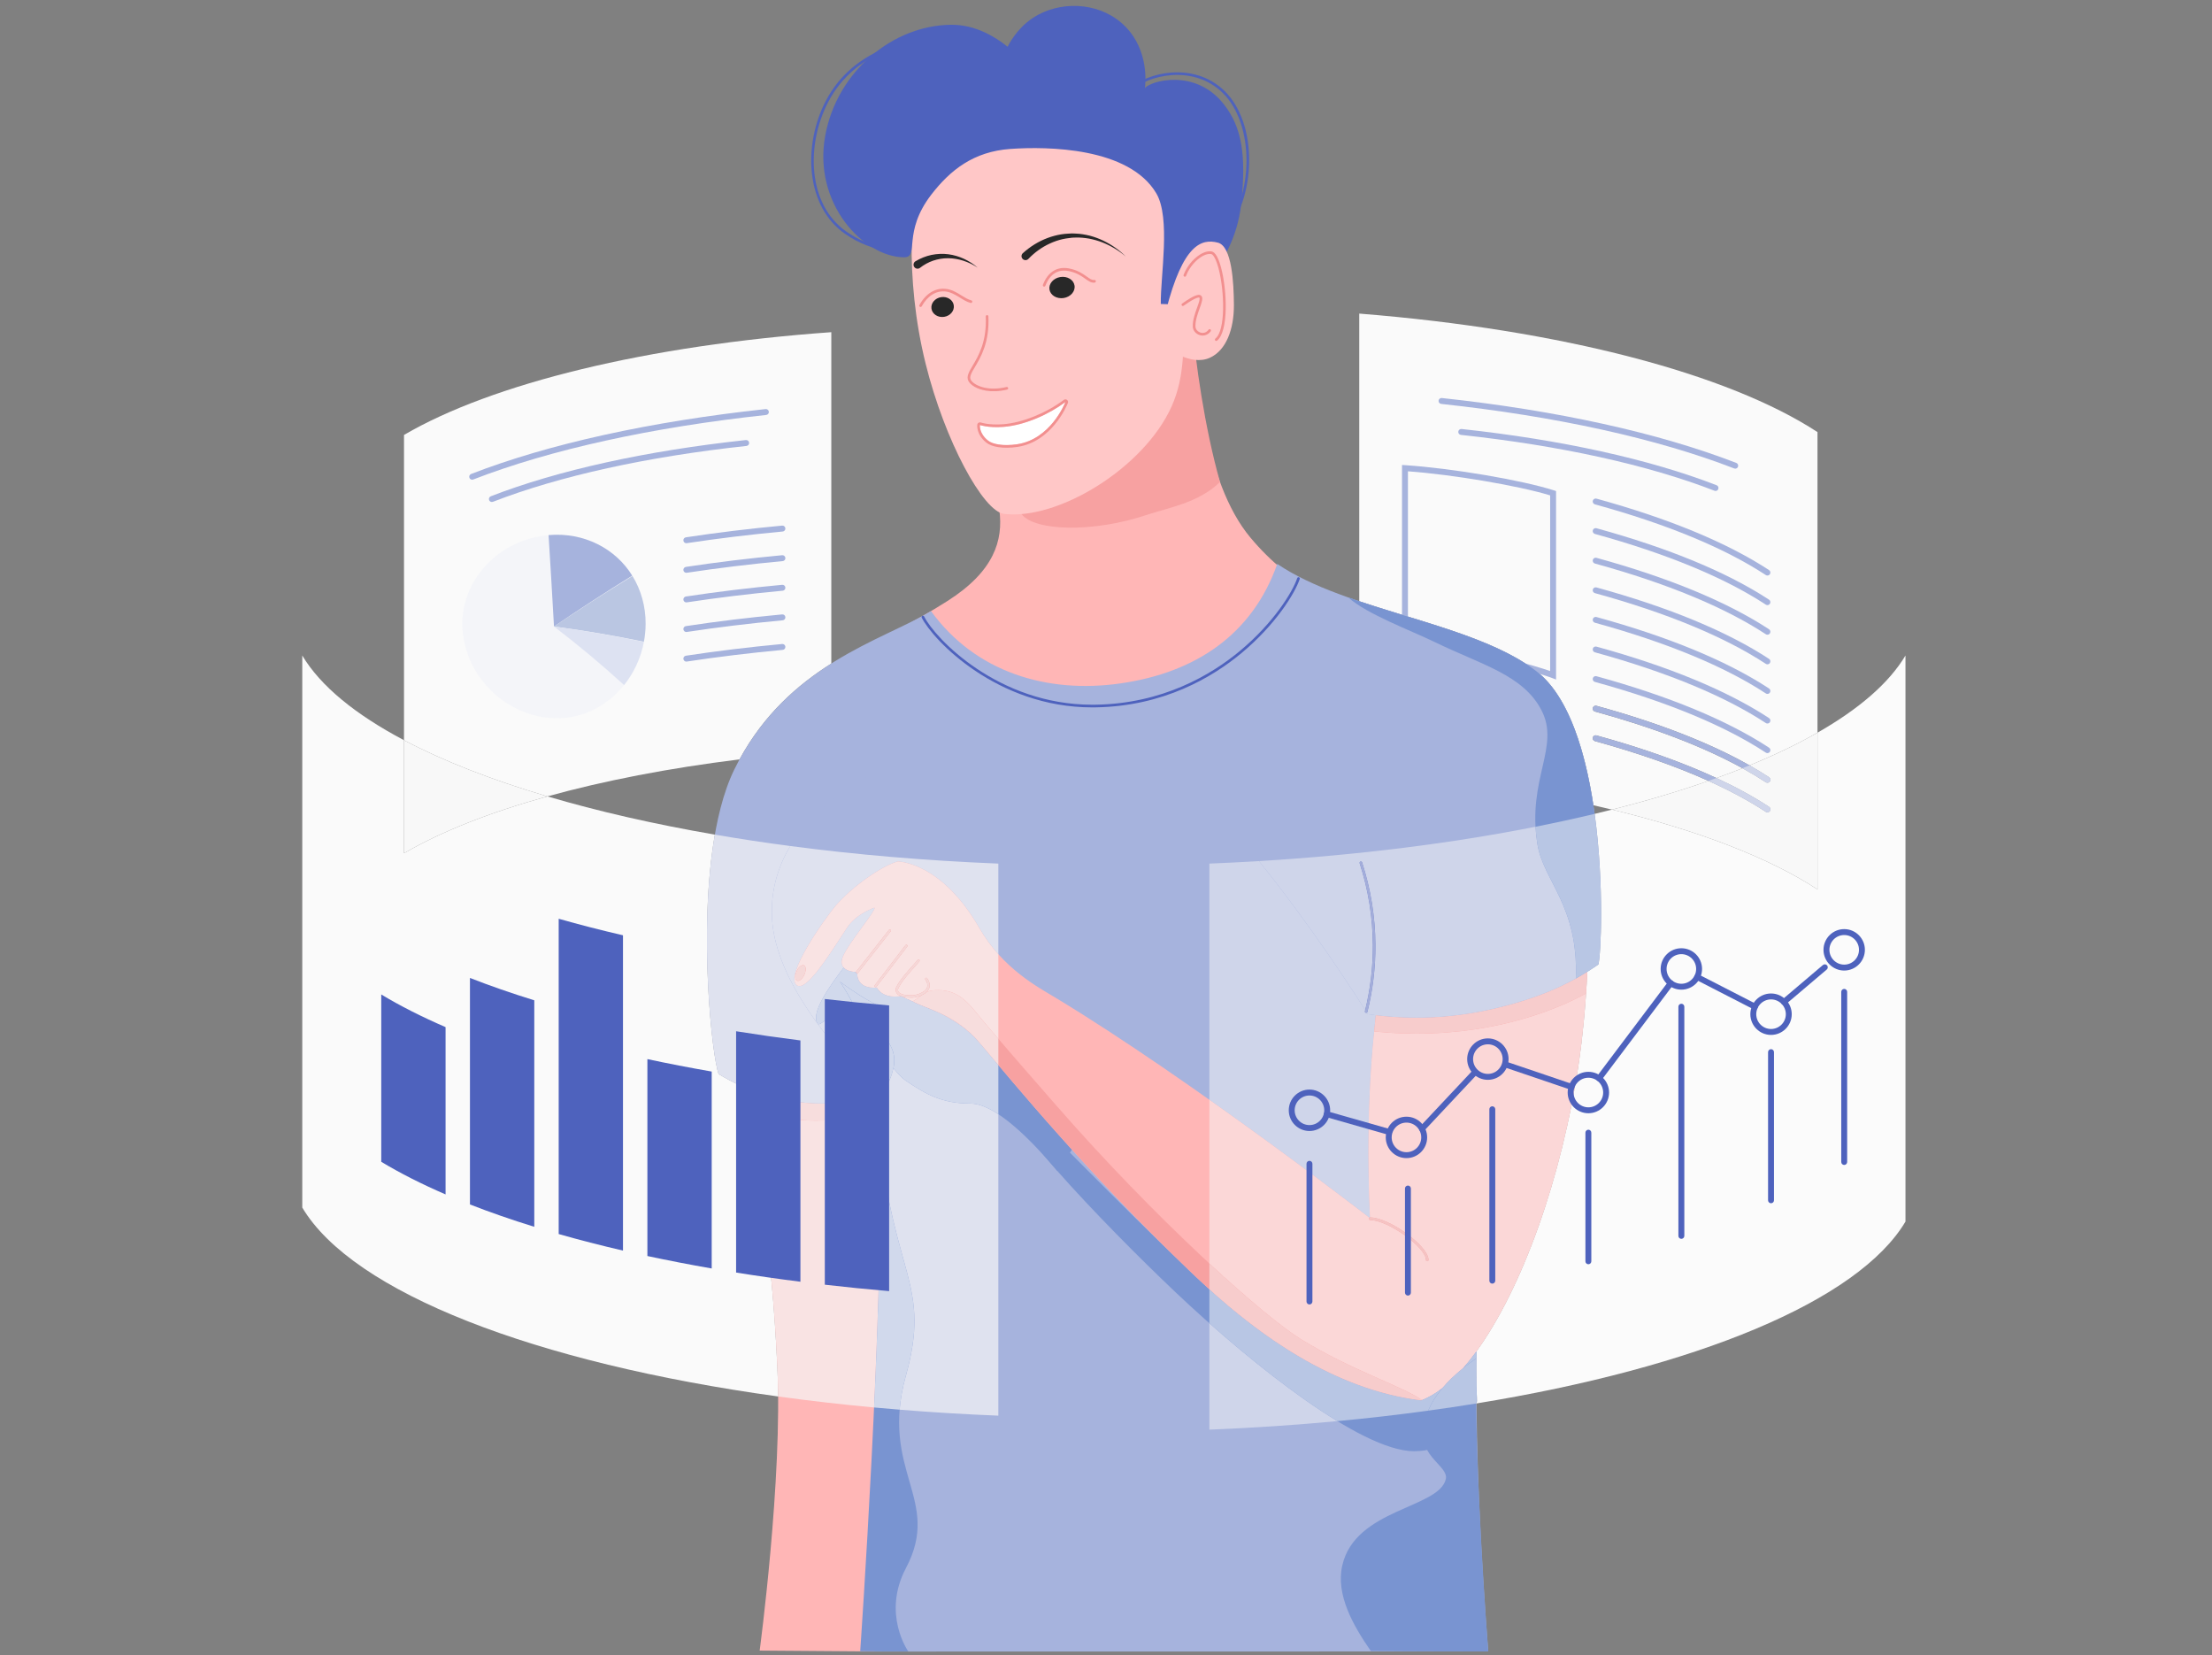 <svg xmlns="http://www.w3.org/2000/svg" xmlns:xlink="http://www.w3.org/1999/xlink" width="683" zoomAndPan="magnify" viewBox="0 0 512.25 383.25" height="511" preserveAspectRatio="xMidYMid meet" version="1.0"><rect x="0" y="0" width="512.25" height="383.25" fill="#808080" stroke="none"/><defs><clipPath id="ece6aad757"><path d="M 174.297 163.324 L 350.148 163.324 L 350.148 382.367 L 174.297 382.367 Z M 174.297 163.324 " clip-rule="nonzero"/></clipPath><clipPath id="60c2b6f5c6"><path d="M 168 75 L 368 75 L 368 382.5 L 168 382.5 Z M 168 75 " clip-rule="nonzero"/></clipPath><clipPath id="8e2071289c"><path d="M 199 263 L 213 263 L 213 382.5 L 199 382.5 Z M 199 263 " clip-rule="nonzero"/></clipPath><clipPath id="31c9fc2403"><path d="M 310 314 L 345 314 L 345 382.5 L 310 382.5 Z M 310 314 " clip-rule="nonzero"/></clipPath><clipPath id="55df0e3a93"><path d="M 341.699 151.699 L 441.266 151.699 L 441.266 325 L 341.699 325 Z M 341.699 151.699 " clip-rule="nonzero"/></clipPath></defs><path fill="#fafafa" d="M 373.297 187.438 C 371.883 187.094 370.445 186.758 368.992 186.43 C 367.125 174.172 363.488 162.145 356.719 156.168 C 356.43 155.91 356.133 155.664 355.832 155.43 C 355.816 155.422 355.805 155.41 355.793 155.402 C 355.789 155.398 355.785 155.395 355.781 155.391 C 355.77 155.383 355.762 155.375 355.75 155.371 C 355.746 155.367 355.746 155.363 355.742 155.359 C 355.73 155.352 355.715 155.344 355.703 155.332 C 355.699 155.332 355.695 155.328 355.691 155.324 C 355.68 155.316 355.676 155.312 355.668 155.305 C 355.66 155.301 355.656 155.297 355.648 155.293 C 355.641 155.285 355.633 155.277 355.621 155.27 C 355.617 155.266 355.609 155.262 355.605 155.258 C 355.598 155.25 355.586 155.242 355.578 155.238 C 355.57 155.23 355.566 155.227 355.559 155.223 C 355.551 155.219 355.543 155.211 355.535 155.207 C 355.531 155.203 355.527 155.199 355.523 155.195 C 355.512 155.188 355.5 155.176 355.488 155.168 C 355.48 155.164 355.477 155.16 355.469 155.156 C 355.465 155.152 355.457 155.145 355.449 155.141 C 355.445 155.137 355.438 155.133 355.43 155.129 C 355.422 155.121 355.418 155.117 355.41 155.109 C 355.398 155.102 355.387 155.094 355.379 155.086 C 355.375 155.082 355.367 155.078 355.359 155.074 C 355.355 155.07 355.348 155.062 355.34 155.059 C 355.332 155.055 355.328 155.051 355.324 155.047 C 355.312 155.039 355.305 155.031 355.297 155.027 C 355.289 155.02 355.277 155.012 355.27 155.008 C 355.262 155 355.254 154.996 355.25 154.988 C 355.242 154.984 355.238 154.984 355.234 154.977 C 355.227 154.973 355.219 154.969 355.211 154.961 C 355.207 154.957 355.199 154.953 355.195 154.949 C 355.184 154.941 355.168 154.93 355.152 154.922 C 355.152 154.918 355.145 154.914 355.141 154.91 C 355.133 154.906 355.125 154.898 355.117 154.895 C 355.113 154.891 355.109 154.887 355.105 154.883 C 355.078 154.863 355.051 154.844 355.02 154.824 C 355.02 154.824 355.016 154.82 355.016 154.816 C 355.004 154.812 354.996 154.805 354.984 154.797 C 354.984 154.797 354.98 154.797 354.98 154.793 C 354.965 154.781 354.941 154.766 354.922 154.754 C 354.922 154.754 354.922 154.75 354.922 154.75 C 354.91 154.742 354.902 154.738 354.891 154.73 C 354.891 154.73 354.887 154.727 354.883 154.727 C 354.855 154.703 354.828 154.684 354.797 154.66 C 354.793 154.66 354.793 154.66 354.793 154.656 C 354.75 154.629 354.707 154.598 354.664 154.57 C 354.664 154.566 354.664 154.566 354.664 154.566 C 354.629 154.543 354.602 154.523 354.566 154.5 C 353.887 154.02 353.184 153.559 352.453 153.113 C 352.453 153.113 352.449 153.113 352.449 153.109 C 352.414 153.09 352.383 153.07 352.348 153.047 C 352.336 153.039 352.324 153.031 352.312 153.027 C 352.312 153.027 352.309 153.027 352.309 153.023 C 352.277 153.004 352.242 152.984 352.211 152.965 C 352.211 152.965 352.203 152.961 352.203 152.961 C 352.168 152.941 352.137 152.922 352.105 152.902 C 352.105 152.902 352.102 152.898 352.098 152.898 C 352.09 152.891 352.078 152.887 352.07 152.879 C 352.066 152.879 352.062 152.875 352.062 152.875 C 352.031 152.855 352 152.836 351.965 152.816 C 351.965 152.816 351.961 152.812 351.957 152.812 C 351.945 152.805 351.934 152.801 351.926 152.793 C 351.902 152.781 351.887 152.77 351.863 152.758 C 351.859 152.754 351.855 152.754 351.852 152.75 C 351.844 152.746 351.832 152.738 351.824 152.734 C 351.82 152.73 351.812 152.727 351.809 152.723 C 351.797 152.715 351.781 152.707 351.766 152.699 C 351.758 152.695 351.754 152.691 351.746 152.688 C 351.738 152.684 351.73 152.68 351.723 152.672 C 351.715 152.672 351.711 152.668 351.707 152.664 C 351.695 152.66 351.688 152.652 351.68 152.648 C 351.672 152.645 351.664 152.641 351.656 152.637 C 351.645 152.629 351.633 152.621 351.621 152.613 C 351.613 152.609 351.609 152.605 351.598 152.602 C 351.594 152.598 351.582 152.594 351.574 152.59 C 351.57 152.586 351.562 152.582 351.555 152.574 C 351.547 152.57 351.539 152.566 351.527 152.562 C 351.52 152.555 351.508 152.551 351.496 152.543 C 351.488 152.539 351.48 152.535 351.477 152.531 C 351.469 152.523 351.461 152.52 351.453 152.516 C 351.445 152.512 351.438 152.508 351.43 152.504 C 351.418 152.496 351.402 152.488 351.391 152.48 C 351.387 152.48 351.383 152.477 351.379 152.473 C 351.367 152.469 351.355 152.461 351.348 152.457 C 351.34 152.453 351.336 152.449 351.328 152.445 C 351.32 152.441 351.309 152.434 351.301 152.43 C 351.293 152.426 351.289 152.422 351.285 152.418 C 351.273 152.414 351.258 152.402 351.242 152.395 C 351.238 152.395 351.234 152.391 351.227 152.387 C 351.215 152.383 351.207 152.375 351.195 152.371 C 351.191 152.367 351.188 152.363 351.184 152.363 C 351.168 152.352 351.152 152.344 351.137 152.336 C 351.137 152.336 351.133 152.336 351.129 152.332 C 351.117 152.324 351.102 152.316 351.094 152.309 C 351.086 152.309 351.086 152.305 351.078 152.305 C 351.066 152.297 351.051 152.289 351.035 152.281 C 351.035 152.281 351.035 152.277 351.035 152.277 C 351.02 152.27 351.004 152.262 350.988 152.25 C 350.984 152.25 350.98 152.25 350.98 152.246 C 350.965 152.238 350.949 152.23 350.938 152.223 C 350.934 152.223 350.934 152.223 350.934 152.219 C 350.898 152.199 350.867 152.184 350.832 152.168 C 350.832 152.164 350.832 152.164 350.828 152.164 C 340.898 146.613 327.18 143.371 314.773 139.199 L 314.773 72.602 C 361.566 76.332 400.262 86.535 420.891 100.039 L 420.891 169.625 C 416.242 172.281 410.969 174.812 405.145 177.195 C 395.941 171.98 384.047 167.352 369.703 163.406 C 369.641 163.391 369.582 163.383 369.52 163.383 C 369.219 163.383 368.945 163.582 368.859 163.887 C 368.762 164.25 368.973 164.629 369.34 164.727 C 383.086 168.508 394.547 172.914 403.516 177.855 C 401.57 178.629 399.559 179.391 397.496 180.133 C 389.645 176.492 380.352 173.188 369.703 170.258 C 369.641 170.242 369.582 170.234 369.52 170.234 C 369.219 170.234 368.945 170.434 368.859 170.738 C 368.762 171.102 368.973 171.48 369.34 171.578 C 379.344 174.332 388.137 177.414 395.641 180.793 C 388.773 183.195 381.301 185.418 373.297 187.438 " fill-opacity="1" fill-rule="nonzero"/><path fill="#a6b3dd" d="M 409.297 133.242 C 409.168 133.242 409.039 133.207 408.922 133.133 C 399.34 126.859 386.027 121.352 369.34 116.766 C 368.973 116.664 368.762 116.285 368.859 115.922 C 368.961 115.555 369.34 115.344 369.703 115.441 C 386.523 120.07 399.973 125.637 409.672 131.984 C 409.988 132.191 410.078 132.617 409.871 132.934 C 409.738 133.133 409.52 133.242 409.297 133.242 " fill-opacity="1" fill-rule="nonzero"/><path fill="#a6b3dd" d="M 409.297 140.094 C 409.168 140.094 409.039 140.059 408.922 139.984 C 399.34 133.715 386.027 128.207 369.34 123.617 C 368.973 123.516 368.762 123.137 368.859 122.773 C 368.961 122.406 369.34 122.195 369.703 122.293 C 386.523 126.922 399.973 132.488 409.672 138.836 C 409.988 139.043 410.078 139.469 409.871 139.785 C 409.738 139.988 409.52 140.094 409.297 140.094 " fill-opacity="1" fill-rule="nonzero"/><path fill="#a6b3dd" d="M 409.297 146.949 C 409.168 146.949 409.039 146.91 408.922 146.836 C 399.34 140.566 386.027 135.059 369.34 130.469 C 368.973 130.367 368.762 129.988 368.859 129.625 C 368.961 129.262 369.34 129.047 369.703 129.145 C 386.523 133.773 399.973 139.34 409.672 145.688 C 409.988 145.895 410.078 146.32 409.871 146.637 C 409.738 146.84 409.52 146.949 409.297 146.949 " fill-opacity="1" fill-rule="nonzero"/><path fill="#a6b3dd" d="M 409.297 153.801 C 409.168 153.801 409.039 153.762 408.922 153.688 C 399.34 147.418 386.027 141.91 369.34 137.32 C 368.973 137.219 368.762 136.844 368.859 136.477 C 368.961 136.113 369.34 135.898 369.703 136 C 386.523 140.625 399.973 146.191 409.672 152.543 C 409.988 152.75 410.078 153.172 409.871 153.488 C 409.738 153.691 409.52 153.801 409.297 153.801 " fill-opacity="1" fill-rule="nonzero"/><path fill="#a6b3dd" d="M 409.297 160.652 C 409.168 160.652 409.039 160.617 408.922 160.539 C 399.34 154.27 386.027 148.762 369.34 144.172 C 368.973 144.07 368.762 143.695 368.859 143.328 C 368.961 142.965 369.34 142.75 369.703 142.852 C 386.523 147.477 399.973 153.043 409.672 159.395 C 409.988 159.602 410.078 160.023 409.871 160.344 C 409.738 160.543 409.52 160.652 409.297 160.652 " fill-opacity="1" fill-rule="nonzero"/><path fill="#a6b3dd" d="M 409.297 167.504 C 409.168 167.504 409.039 167.469 408.922 167.395 C 399.34 161.121 386.023 155.613 369.34 151.023 C 368.973 150.922 368.762 150.547 368.859 150.18 C 368.961 149.816 369.34 149.602 369.703 149.703 C 386.523 154.332 399.973 159.895 409.672 166.246 C 409.988 166.453 410.078 166.879 409.871 167.195 C 409.738 167.395 409.52 167.504 409.297 167.504 " fill-opacity="1" fill-rule="nonzero"/><path fill="#a6b3dd" d="M 409.297 174.355 C 409.168 174.355 409.039 174.32 408.922 174.246 C 399.34 167.973 386.023 162.465 369.34 157.875 C 368.973 157.777 368.762 157.398 368.859 157.031 C 368.961 156.668 369.34 156.453 369.703 156.555 C 386.523 161.184 399.973 166.746 409.672 173.098 C 409.988 173.305 410.078 173.73 409.871 174.047 C 409.738 174.246 409.52 174.355 409.297 174.355 " fill-opacity="1" fill-rule="nonzero"/><path fill="#a6b3dd" d="M 409.297 181.207 C 409.168 181.207 409.039 181.172 408.922 181.098 C 399.34 174.824 386.023 169.316 369.34 164.727 C 368.973 164.629 368.762 164.25 368.859 163.887 C 368.961 163.52 369.34 163.309 369.703 163.406 C 386.523 168.035 399.973 173.602 409.672 179.949 C 409.988 180.156 410.078 180.582 409.871 180.898 C 409.738 181.098 409.52 181.207 409.297 181.207 " fill-opacity="1" fill-rule="nonzero"/><path fill="#a6b3dd" d="M 409.297 188.059 C 409.168 188.059 409.039 188.023 408.922 187.949 C 399.34 181.676 386.023 176.172 369.34 171.578 C 368.973 171.48 368.762 171.102 368.859 170.738 C 368.961 170.375 369.34 170.16 369.703 170.258 C 386.523 174.887 399.973 180.453 409.672 186.801 C 409.988 187.008 410.078 187.434 409.871 187.75 C 409.738 187.949 409.52 188.059 409.297 188.059 " fill-opacity="1" fill-rule="nonzero"/><path fill="#a6b3dd" d="M 326.047 149.102 C 343.055 150.234 355.566 154.184 358.98 155.355 L 358.98 114.691 C 351.645 112.445 336.395 109.867 326.047 109.117 Z M 360.348 157.324 L 359.418 156.969 C 359.281 156.914 345.395 151.676 325.32 150.43 L 324.676 150.387 L 324.676 107.648 L 325.406 107.695 C 336.254 108.41 352.359 111.137 359.871 113.531 L 360.348 113.688 L 360.348 157.324 " fill-opacity="1" fill-rule="nonzero"/><path fill="#a6b3dd" d="M 401.844 108.5 C 401.762 108.5 401.676 108.488 401.594 108.453 C 383.758 101.539 360.297 96.371 333.75 93.512 C 333.375 93.473 333.102 93.133 333.145 92.754 C 333.184 92.379 333.527 92.109 333.895 92.148 C 360.559 95.02 384.141 100.219 402.09 107.176 C 402.441 107.312 402.617 107.711 402.48 108.062 C 402.375 108.332 402.117 108.5 401.844 108.5 " fill-opacity="1" fill-rule="nonzero"/><path fill="#a6b3dd" d="M 397.277 113.664 C 397.199 113.664 397.113 113.645 397.031 113.613 C 381.594 107.629 361.289 103.156 338.312 100.684 C 337.938 100.641 337.664 100.309 337.707 99.93 C 337.746 99.555 338.09 99.281 338.461 99.32 C 361.555 101.809 381.977 106.309 397.527 112.34 C 397.879 112.473 398.055 112.871 397.918 113.223 C 397.812 113.496 397.555 113.664 397.277 113.664 " fill-opacity="1" fill-rule="nonzero"/><path fill="#fafafa" d="M 126.773 184.379 C 113.887 180.566 102.684 176.191 93.559 171.371 L 93.559 100.695 C 113.926 88.797 149.77 79.961 192.512 76.906 L 192.512 153.621 C 184.766 158.52 176.98 165.289 171.254 175.812 C 154.832 177.84 139.805 180.758 126.773 184.379 " fill-opacity="1" fill-rule="nonzero"/><path fill="#a6b3dd" d="M 158.938 125.762 C 158.605 125.762 158.312 125.52 158.262 125.18 C 158.203 124.805 158.461 124.457 158.836 124.398 C 166.008 123.312 173.512 122.398 181.129 121.688 C 181.508 121.656 181.84 121.93 181.875 122.309 C 181.91 122.684 181.633 123.02 181.258 123.055 C 173.664 123.762 166.188 124.672 159.039 125.754 C 159.004 125.758 158.973 125.762 158.938 125.762 " fill-opacity="1" fill-rule="nonzero"/><path fill="#a6b3dd" d="M 158.938 132.613 C 158.605 132.613 158.312 132.371 158.262 132.031 C 158.203 131.656 158.461 131.309 158.836 131.25 C 166.008 130.164 173.512 129.25 181.129 128.543 C 181.508 128.508 181.84 128.781 181.875 129.16 C 181.91 129.535 181.633 129.871 181.258 129.906 C 173.664 130.613 166.188 131.523 159.039 132.605 C 159.004 132.609 158.973 132.613 158.938 132.613 " fill-opacity="1" fill-rule="nonzero"/><path fill="#a6b3dd" d="M 158.938 139.465 C 158.605 139.465 158.312 139.223 158.262 138.883 C 158.203 138.508 158.461 138.16 158.836 138.102 C 166.008 137.016 173.512 136.102 181.129 135.395 C 181.508 135.355 181.84 135.637 181.875 136.012 C 181.91 136.391 181.633 136.723 181.258 136.758 C 173.664 137.465 166.188 138.375 159.039 139.457 C 159.004 139.465 158.973 139.465 158.938 139.465 " fill-opacity="1" fill-rule="nonzero"/><path fill="#a6b3dd" d="M 158.938 146.32 C 158.605 146.32 158.312 146.074 158.262 145.734 C 158.203 145.363 158.461 145.012 158.836 144.957 C 166.008 143.867 173.512 142.957 181.129 142.246 C 181.508 142.211 181.84 142.488 181.875 142.863 C 181.91 143.242 181.633 143.574 181.258 143.609 C 173.664 144.32 166.188 145.227 159.039 146.309 C 159.004 146.316 158.973 146.32 158.938 146.32 " fill-opacity="1" fill-rule="nonzero"/><path fill="#a6b3dd" d="M 158.938 153.172 C 158.605 153.172 158.312 152.926 158.262 152.586 C 158.203 152.215 158.461 151.863 158.836 151.809 C 166.008 150.719 173.512 149.809 181.129 149.098 C 181.508 149.062 181.84 149.34 181.875 149.715 C 181.91 150.094 181.633 150.426 181.258 150.461 C 173.664 151.172 166.188 152.078 159.039 153.16 C 159.004 153.168 158.973 153.172 158.938 153.172 " fill-opacity="1" fill-rule="nonzero"/><path fill="#a6b3dd" d="M 109.348 111.059 C 109.07 111.059 108.812 110.895 108.707 110.621 C 108.57 110.266 108.746 109.871 109.098 109.734 C 127.047 102.773 150.629 97.582 177.293 94.707 C 177.668 94.668 178.008 94.938 178.047 95.316 C 178.086 95.691 177.812 96.027 177.438 96.07 C 150.891 98.93 127.43 104.094 109.594 111.012 C 109.512 111.043 109.43 111.059 109.348 111.059 " fill-opacity="1" fill-rule="nonzero"/><path fill="#a6b3dd" d="M 113.91 116.219 C 113.637 116.219 113.375 116.055 113.27 115.785 C 113.133 115.43 113.309 115.031 113.66 114.895 C 129.211 108.867 149.637 104.367 172.727 101.879 C 173.102 101.84 173.441 102.109 173.48 102.488 C 173.523 102.863 173.25 103.203 172.875 103.242 C 149.898 105.719 129.594 110.188 114.156 116.176 C 114.074 116.207 113.992 116.219 113.91 116.219 " fill-opacity="1" fill-rule="nonzero"/><path fill="#f4f5f9" d="M 149.508 144.457 C 149.336 156.605 140.258 166.055 129.402 166.285 C 118.543 166.484 108.695 158.121 107.215 146.898 C 105.738 135.695 114.523 125.027 127.039 123.891 C 139.555 122.742 149.691 132.328 149.508 144.457 " fill-opacity="1" fill-rule="nonzero"/><path fill="#a6b3dd" d="M 146.414 133.277 C 142.559 127.016 135.227 123.168 127.039 123.891 C 127.48 130.93 127.898 137.984 128.293 145.051 C 134.137 141.066 140.18 137.137 146.414 133.277 " fill-opacity="1" fill-rule="nonzero"/><path fill="#bac6e2" d="M 149.113 148.574 C 149.363 147.242 149.504 145.867 149.508 144.457 C 149.527 140.383 148.438 136.566 146.465 133.359 C 140.215 137.191 134.156 141.094 128.293 145.051 C 135.293 145.98 142.234 147.156 149.113 148.574 " fill-opacity="1" fill-rule="nonzero"/><path fill="#dde2f2" d="M 144.52 158.605 C 146.75 155.82 148.383 152.41 149.105 148.629 C 142.23 147.191 135.289 145.996 128.293 145.051 C 133.906 149.332 139.316 153.855 144.52 158.605 " fill-opacity="1" fill-rule="nonzero"/><g clip-path="url(#ece6aad757)"><path fill="#a6b3dd" d="M 342.5 299.078 C 344.348 271.707 354.73 245.387 347.727 228.348 C 347.727 228.348 312.949 159.199 228.156 163.645 C 189.332 165.68 171.551 190.129 174.898 212.184 C 177.914 232.031 202.48 253.934 202.48 253.934 C 202.719 268.289 202.727 283 202.48 298.051 C 202.004 326.566 199.195 382.367 199.195 382.367 L 344.652 382.344 C 344.652 382.344 340.34 331.164 342.5 299.078 " fill-opacity="1" fill-rule="nonzero"/></g><path fill="#7994d1" d="M 197.773 220.902 C 193.812 226.043 187.316 234.137 189.352 237.039 C 189.68 237.504 191.137 236.227 192.812 234.945 C 194.977 233.297 197.512 231.645 198.457 233.754 C 201.156 239.789 206.984 248.305 209.73 250.176 C 214.492 253.422 218.234 255.488 224.688 255.488 C 230.629 255.488 239.074 264.25 244.848 271.094 C 247.305 267.094 252.145 261.25 254.602 257.254 C 250.418 250.848 239.98 236.879 221.102 229.27 C 212.621 225.852 203.645 221.242 197.773 220.902 " fill-opacity="1" fill-rule="nonzero"/><g clip-path="url(#60c2b6f5c6)"><path fill="#ffb6b6" d="M 276.223 75.637 C 276.988 86.332 278.711 111.449 289.539 124.426 C 308.859 147.586 334.23 142.746 352.398 155.875 C 372.363 170.305 368.363 227.094 365.711 245.41 C 360.094 284.164 343.891 318.668 329.102 324.215 C 305.07 321.258 285.562 303.914 275.117 293.879 C 251.539 271.234 235.078 251.152 226.789 241.348 C 221 234.496 211.73 232.48 208.742 230.582 C 208.742 230.582 204.684 231.504 203.039 228.629 C 203.039 228.629 198.359 229.309 198.52 225.043 C 198.52 225.043 193.742 225.133 195.184 221.512 C 196.434 218.367 203.039 210.645 202.508 210.133 C 202.508 210.133 198.297 211.488 196.105 214.848 C 192.059 221.047 186.68 229.711 184.527 228.102 C 181.508 225.844 191.461 212.109 193.422 209.809 C 197.293 205.273 204.18 200.477 207.887 199.441 C 207.887 199.441 217.926 199.441 226.789 214.848 C 232.203 224.262 240.449 228.578 244.426 230.98 C 275.957 250.039 317.27 282.039 317.27 282.039 C 317.27 282.039 315.051 245.781 321.34 219.883 C 327.992 178.629 284.609 160.934 258.109 162.535 C 224.613 164.555 133.102 188.398 202.582 253.992 C 205.039 269.746 204.742 285.293 205.25 304.711 C 206.043 334.957 202.559 382.344 202.559 382.344 L 175.922 382.141 C 175.922 382.141 181.266 342.277 180.016 316.367 C 178.41 283.02 175.703 279.047 170.516 241.727 C 165.043 202.324 168.301 178.082 182.309 163.645 C 194.719 150.844 203.656 149.098 219.285 139.223 C 241.234 125.355 227.598 110.441 225.711 98.609 C 240.379 94.047 261.559 80.199 276.223 75.637 " fill-opacity="1" fill-rule="nonzero"/></g><path fill="#f7a1a1" d="M 273.766 76.355 C 272.266 80.523 270.664 85.797 267.512 91.5 C 260.969 103.332 247.492 113.211 236.559 119.02 C 239.633 123.016 253.266 123.359 265.664 119.176 C 270.434 117.566 277.652 116.414 282.527 111.582 C 278.898 98.793 276.762 83.133 276.223 75.637 C 274.742 76.094 275.395 75.73 273.766 76.355 " fill-opacity="1" fill-rule="nonzero"/><path fill="#ffc7c7" d="M 228.695 25.816 C 221.406 28.52 215.66 33.688 213.27 37.211 C 211.121 45.164 209.305 63.832 214.359 84.219 C 218.797 102.109 227.691 118.406 232.512 118.977 C 245.098 120.465 264.941 108.316 271.32 94.094 C 274.492 87.023 274.168 79.52 273.965 70.539 C 273.668 57.367 271.016 46.723 268.785 39.734 C 257.605 26.52 241.527 21.062 228.695 25.816 " fill-opacity="1" fill-rule="nonzero"/><path fill="#f7a1a1" d="M 367.293 230.008 C 367.527 226.668 367.715 223.062 367.824 219.305 C 362.355 222.785 354.652 226.363 344.961 227.426 C 334.047 228.617 325.254 226.113 320.371 224.273 C 319.254 229.871 318.754 232.953 318.223 238.805 C 342.195 241.262 359.715 234.191 367.293 230.008 " fill-opacity="1" fill-rule="nonzero"/><path fill="#f7a1a1" d="M 202.582 253.992 C 200.898 251.867 199.332 249.797 197.863 247.766 C 194.648 247.793 191.102 247.617 187.293 247.105 C 180.641 246.215 175.035 244.555 170.684 242.906 C 171.395 247.973 172.059 252.418 172.676 256.398 C 176.156 257.75 181.043 259.152 186.988 259.406 C 193.449 259.684 198.941 258.508 203.039 257.156 C 202.898 256.102 202.746 255.047 202.582 253.992 " fill-opacity="1" fill-rule="nonzero"/><path fill="#4e62bd" d="M 283.48 24.223 C 287.527 29.449 288.664 35.723 287.434 47.219 C 286.562 55.344 282.699 60.902 281.152 63.074 C 278.641 66.594 275.934 69.012 273.965 70.539 C 270.984 70.438 271.797 70.477 268.816 70.375 C 268.715 63.988 271.148 50.445 267.773 44.758 C 261.453 34.113 242.648 33.867 233.977 34.48 C 225.422 35.086 220.043 39.418 215.719 44.996 C 208.871 53.828 212.996 59.578 209.379 59.57 C 200.016 59.543 188.219 47.168 191.102 31.406 C 193.832 16.48 206.824 5.832 220.301 5.734 C 225.91 5.699 230.488 8.535 233.34 10.824 C 234.215 9.121 236.34 5.578 240.527 3.359 C 246.633 0.121 255.27 0.672 260.668 6.207 C 266.102 11.785 265.27 19.348 265.137 20.414 C 266.129 18.859 276.77 15.559 283.48 24.223 " fill-opacity="1" fill-rule="nonzero"/><path fill="#a6b3dd" d="M 355.832 155.43 C 341.133 144.055 311.977 141.57 295.785 130.555 C 290.008 146.961 276.809 155.703 259.605 158.203 C 242.398 160.707 225.809 155.566 215.602 141.48 C 204.625 148.227 181.957 153.766 170.035 178.184 C 159.891 198.953 164.547 243.891 166.43 248.66 C 170.145 250.922 177.176 254.508 186.672 255.32 C 193.301 255.887 198.805 254.906 202.48 253.934 C 202.48 253.934 202.098 252.051 199.973 249.727 C 193.59 242.742 179.676 227.465 178.793 212.797 C 177.488 191.184 199.68 171.227 250.344 167.344 C 273.926 165.535 316.73 234.789 316.73 234.789 C 323.051 235.711 333.242 236.406 345.293 233.68 C 357.906 230.82 364.797 226.984 370.148 223.289 C 371.199 219.578 373.016 168.734 355.832 155.43 " fill-opacity="1" fill-rule="nonzero"/><path fill="#ffc7c7" d="M 270.016 71.938 C 273.965 56.453 278.285 55.219 282.031 56.176 C 285.293 57.008 285.715 65.523 285.746 70.559 C 285.781 76.172 283.977 81.09 280.195 82.82 C 275.668 84.887 270.109 80.414 269.805 80.164 " fill-opacity="1" fill-rule="nonzero"/><path fill="#4e62bd" d="M 252.918 163.773 C 230.867 163.773 216.047 148.184 213.449 142.992 C 213.375 142.84 213.438 142.656 213.59 142.578 C 213.742 142.504 213.926 142.566 214 142.719 C 216.551 147.816 231.156 163.156 252.918 163.156 C 253.168 163.156 253.422 163.156 253.676 163.152 C 269.23 162.922 280.449 156.266 287.117 150.723 C 294.898 144.254 299.332 137.082 300.41 133.84 C 300.465 133.68 300.637 133.59 300.801 133.645 C 300.961 133.699 301.047 133.875 300.996 134.035 C 299.891 137.344 295.391 144.645 287.508 151.195 C 280.766 156.805 269.418 163.535 253.684 163.766 C 253.43 163.77 253.172 163.773 252.918 163.773 " fill-opacity="1" fill-rule="nonzero"/><path fill="#4e62bd" d="M 316.379 234.496 C 316.352 234.496 316.328 234.492 316.305 234.488 C 316.141 234.449 316.039 234.281 316.078 234.117 C 317.32 229.105 317.941 223.961 317.914 218.816 C 317.883 212.379 316.855 205.996 314.855 199.844 C 314.805 199.68 314.891 199.508 315.055 199.453 C 315.215 199.402 315.387 199.492 315.441 199.652 C 317.457 205.867 318.496 212.312 318.527 218.812 C 318.555 224.008 317.93 229.207 316.676 234.266 C 316.641 234.402 316.516 234.496 316.379 234.496 " fill-opacity="1" fill-rule="nonzero"/><path fill="#4e62bd" d="M 283.367 54.293 C 283.312 54.285 283.262 54.262 283.215 54.223 C 283.086 54.113 283.074 53.922 283.184 53.793 C 290.504 45.246 290.484 28.648 283.145 21.5 C 276.184 14.719 265.656 17.531 262.195 20.879 C 262.074 21 261.879 20.996 261.762 20.871 C 261.645 20.75 261.648 20.555 261.77 20.438 C 265.375 16.949 276.336 14.012 283.574 21.059 C 287.23 24.621 289.309 30.516 289.277 37.238 C 289.25 43.773 287.145 50.109 283.648 54.191 C 283.578 54.273 283.469 54.312 283.367 54.293 " fill-opacity="1" fill-rule="nonzero"/><path fill="#f28f8f" d="M 330.516 292.004 C 330.344 292.004 330.207 291.867 330.207 291.699 C 330.207 288.766 321.402 282.473 317.301 282.473 C 317.129 282.473 316.992 282.336 316.992 282.164 C 316.992 281.992 317.129 281.855 317.301 281.855 C 321.723 281.855 330.824 288.477 330.824 291.699 C 330.824 291.867 330.684 292.004 330.516 292.004 " fill-opacity="1" fill-rule="nonzero"/><path fill="#f28f8f" d="M 281.605 78.926 C 281.531 78.914 281.465 78.879 281.414 78.816 C 281.309 78.68 281.328 78.488 281.461 78.383 C 283.859 76.465 283.566 67.375 282.199 62.18 C 281.57 59.801 280.891 58.879 280.469 58.812 C 278.602 58.512 275.73 61.016 274.672 63.863 C 274.613 64.02 274.438 64.102 274.277 64.047 C 274.117 63.984 274.035 63.809 274.098 63.648 C 275.266 60.504 278.41 57.859 280.562 58.207 C 281.41 58.34 282.16 59.625 282.793 62.023 C 284.184 67.312 284.52 76.727 281.848 78.863 C 281.777 78.918 281.688 78.941 281.605 78.926 " fill-opacity="1" fill-rule="nonzero"/><path fill="#f28f8f" d="M 278.152 77.66 C 278.051 77.641 277.945 77.617 277.844 77.586 C 276.91 77.305 276.258 76.52 276.223 75.637 C 276.164 74.137 276.758 72.5 277.23 71.188 C 277.562 70.273 277.977 69.133 277.742 68.91 C 277.723 68.895 277.281 68.535 274.098 70.785 C 273.961 70.883 273.77 70.848 273.672 70.711 C 273.574 70.57 273.605 70.379 273.746 70.281 C 276.941 68.023 277.77 68.094 278.164 68.461 C 278.691 68.957 278.324 69.98 277.809 71.398 C 277.352 72.66 276.785 74.23 276.84 75.613 C 276.863 76.223 277.348 76.797 278.02 77 C 278.73 77.215 279.422 76.961 279.875 76.332 C 279.973 76.191 280.164 76.16 280.305 76.258 C 280.441 76.359 280.473 76.551 280.375 76.691 C 279.836 77.441 279.004 77.793 278.152 77.66 " fill-opacity="1" fill-rule="nonzero"/><path fill="#7994d1" d="M 341.875 312.906 C 337.688 318.664 333.336 322.629 329.102 324.215 C 305.07 321.258 285.562 303.914 275.117 293.879 C 257.512 276.973 243.734 262.625 233.875 252.902 C 227.945 254.773 256.016 283.812 272.121 299.078 C 289.641 315.684 315.148 335.98 327.441 335.98 C 334.699 335.98 337.277 331.984 341.965 324.602 C 342.195 324.602 341.68 320.809 341.875 312.906 " fill-opacity="1" fill-rule="nonzero"/><g clip-path="url(#8e2071289c)"><path fill="#7994d1" d="M 209.797 363.043 C 218.25 347.051 203.59 340.688 209.797 318.449 C 215.637 297.539 206.949 295.125 203.793 263.879 C 204.641 304.262 199.203 382.305 199.203 382.305 C 199.203 382.305 210.309 382.344 210.344 382.344 C 210.344 382.344 204.172 373.691 209.797 363.043 " fill-opacity="1" fill-rule="nonzero"/></g><g clip-path="url(#31c9fc2403)"><path fill="#7994d1" d="M 341.836 314.523 C 332.836 320.66 330.164 326.359 329.594 330.754 C 328.727 337.398 335.5 339.438 334.816 342.438 C 333.281 349.203 313.836 349.254 310.844 362.43 C 309.309 369.195 313.309 376.266 317.453 382.242 C 326.723 382.344 344.652 382.344 344.652 382.344 C 344.652 382.344 341.34 339.504 341.836 314.523 " fill-opacity="1" fill-rule="nonzero"/></g><path fill="#7994d1" d="M 355.832 155.43 C 345.34 147.309 327.48 143.719 312.234 138.324 C 316.629 142.25 326.52 145.859 332.359 148.699 C 343.117 153.926 352.684 156.238 356.945 164.383 C 361.402 172.891 353.566 180.371 356.023 195.441 C 357.43 204.051 365.551 209.586 364.93 226.551 C 366.871 225.469 368.578 224.371 370.148 223.289 C 371.199 219.578 373.016 168.734 355.832 155.43 " fill-opacity="1" fill-rule="nonzero"/><path fill="#7994d1" d="M 194.508 227.281 C 194.508 227.281 203.738 240.082 202.582 253.992 C 202.582 253.992 205.223 252.902 206.555 248.594 C 208.852 241.16 203.039 241.367 203.191 232.723 C 200.355 231.332 197.719 229.617 194.508 227.281 " fill-opacity="1" fill-rule="nonzero"/><path fill="#4e62bd" d="M 204.637 57.879 C 202.34 57.512 199.137 56.539 195.645 54.109 C 191.391 51.148 188.684 46.188 188.02 40.145 C 187.41 34.59 188.574 28.484 191.215 23.395 C 197.77 10.77 211.328 9.336 212.852 9.215 L 212.898 9.828 C 211.41 9.945 198.164 11.344 191.762 23.68 C 186.707 33.418 186.906 47.273 195.996 53.605 C 201.621 57.523 206.438 57.539 207.781 57.453 L 207.82 58.066 C 207.27 58.102 206.148 58.121 204.637 57.879 " fill-opacity="1" fill-rule="nonzero"/><path fill="#f28f8f" d="M 228.383 90.453 C 226.215 90.105 224.75 89.129 224.27 88.215 C 223.734 87.203 224.367 86.137 225.246 84.656 C 226.562 82.441 228.551 79.09 228.277 73.27 C 228.27 73.102 228.398 72.957 228.57 72.953 C 228.738 72.945 228.883 73.074 228.891 73.242 C 229.176 79.246 227.129 82.691 225.773 84.969 C 224.969 86.324 224.438 87.219 224.812 87.93 C 225.41 89.066 228.453 90.719 233.09 89.598 C 233.254 89.555 233.422 89.656 233.461 89.82 C 233.5 89.988 233.398 90.152 233.234 90.191 C 231.387 90.641 229.746 90.672 228.383 90.453 " fill-opacity="1" fill-rule="nonzero"/><path fill="#282828" d="M 248.84 66.113 C 249.051 67.457 247.918 68.75 246.316 69 C 244.711 69.246 243.242 68.363 243.035 67.02 C 242.824 65.68 243.957 64.387 245.559 64.137 C 247.164 63.887 248.633 64.773 248.84 66.113 " fill-opacity="1" fill-rule="nonzero"/><path fill="#282828" d="M 220.871 70.676 C 221.066 71.93 220.07 73.133 218.645 73.355 C 217.219 73.578 215.906 72.738 215.707 71.48 C 215.512 70.219 216.512 69.02 217.938 68.797 C 219.359 68.574 220.676 69.414 220.871 70.676 " fill-opacity="1" fill-rule="nonzero"/><path fill="#ffffff" d="M 226.926 98.398 C 226.926 98.398 228.902 99.105 232.395 98.828 C 237.414 98.426 242.977 95.883 246.727 93.07 C 246.523 93.59 243.195 101.711 235.539 102.855 C 232.676 103.285 230.031 102.977 228.797 101.996 C 226.668 100.297 226.926 98.398 226.926 98.398 " fill-opacity="1" fill-rule="nonzero"/><path fill="#f28f8f" d="M 246.633 93.676 L 246.633 93.68 Z M 246.824 92.461 L 246.801 92.457 C 246.672 92.445 246.547 92.469 246.441 92.527 C 246.414 92.539 246.391 92.555 246.367 92.574 L 246.363 92.574 L 246.359 92.578 C 242.262 95.648 236.762 97.863 232.344 98.215 C 230.551 98.355 229.18 98.227 228.348 98.094 C 227.562 97.965 227.133 97.816 227.129 97.816 C 227.098 97.805 227.059 97.797 227.023 97.793 C 226.879 97.77 226.73 97.797 226.605 97.875 C 226.449 97.969 226.34 98.133 226.316 98.316 C 226.305 98.406 226.039 100.586 228.418 102.477 C 229.047 102.977 229.957 103.328 231.121 103.512 C 232.445 103.727 234.004 103.711 235.629 103.465 C 243.535 102.285 247.016 94.008 247.289 93.328 C 247.312 93.277 247.328 93.223 247.336 93.168 C 247.391 92.832 247.164 92.52 246.836 92.461 Z M 246.727 93.07 C 246.523 93.59 243.195 101.711 235.539 102.855 C 233.969 103.09 232.461 103.105 231.219 102.902 C 230.199 102.742 229.355 102.438 228.797 101.996 C 226.668 100.297 226.926 98.398 226.926 98.398 C 226.926 98.398 227.383 98.562 228.254 98.699 C 229.184 98.848 230.586 98.969 232.395 98.828 C 237.414 98.426 242.977 95.883 246.727 93.07 M 246.727 93.07 L 246.73 93.07 " fill-opacity="1" fill-rule="nonzero"/><path fill="#282828" d="M 236.863 58.621 C 238.539 57.098 240.477 55.898 242.574 55.105 C 243.621 54.715 244.703 54.422 245.805 54.246 C 246.355 54.172 246.906 54.098 247.461 54.086 L 248.289 54.043 L 249.121 54.078 C 250.223 54.113 251.316 54.312 252.379 54.566 C 253.438 54.855 254.465 55.223 255.449 55.691 C 257.406 56.633 259.207 57.879 260.719 59.406 C 259.102 57.992 257.234 56.895 255.266 56.113 C 254.277 55.73 253.258 55.445 252.227 55.246 C 251.191 55.074 250.148 54.961 249.105 55 L 248.328 55.023 L 247.555 55.121 C 247.035 55.168 246.527 55.273 246.023 55.379 C 245.016 55.609 244.039 55.953 243.105 56.387 C 241.238 57.242 239.551 58.473 238.152 59.941 C 237.801 60.312 237.215 60.324 236.848 59.973 C 236.477 59.621 236.465 59.039 236.812 58.668 L 236.863 58.621 " fill-opacity="1" fill-rule="nonzero"/><path fill="#282828" d="M 212.012 60.484 C 213.16 59.797 214.414 59.293 215.703 59.02 C 217 58.762 218.32 58.691 219.605 58.863 C 220.887 59.027 222.121 59.406 223.27 59.934 C 224.406 60.477 225.48 61.148 226.41 61.973 C 225.387 61.27 224.258 60.746 223.098 60.363 C 221.938 59.992 220.73 59.789 219.539 59.785 C 218.348 59.773 217.176 59.992 216.07 60.355 C 214.969 60.738 213.949 61.305 213.047 62.012 C 212.645 62.324 212.062 62.25 211.75 61.852 C 211.438 61.449 211.508 60.867 211.91 60.551 C 211.938 60.527 211.969 60.508 212 60.488 L 212.012 60.484 " fill-opacity="1" fill-rule="nonzero"/><path fill="#f28f8f" d="M 213.141 71.074 C 213.105 71.066 213.07 71.059 213.039 71.039 C 212.891 70.953 212.84 70.766 212.922 70.617 L 212.941 70.586 C 213.449 69.629 215.398 66.539 218.93 66.863 C 220.383 66.992 221.539 67.711 222.656 68.406 C 223.438 68.887 224.172 69.344 224.93 69.539 C 225.098 69.578 225.195 69.746 225.152 69.91 C 225.113 70.078 224.941 70.176 224.777 70.133 C 223.93 69.918 223.152 69.438 222.332 68.926 C 221.277 68.273 220.184 67.598 218.875 67.473 C 215.719 67.188 213.949 70.004 213.48 70.879 L 213.457 70.918 C 213.391 71.035 213.266 71.094 213.141 71.074 " fill-opacity="1" fill-rule="nonzero"/><path fill="#f28f8f" d="M 241.754 66.355 C 241.719 66.352 241.684 66.34 241.652 66.32 C 241.508 66.238 241.453 66.055 241.531 65.906 C 241.539 65.891 241.555 65.855 241.57 65.809 C 242.715 62.926 244.848 61.629 247.574 62.148 C 249.57 62.535 250.797 63.406 251.691 64.047 C 252.391 64.543 252.895 64.898 253.418 64.812 C 253.59 64.789 253.746 64.902 253.773 65.07 C 253.801 65.234 253.684 65.395 253.52 65.422 C 252.742 65.547 252.121 65.105 251.336 64.547 C 250.441 63.906 249.324 63.113 247.457 62.754 C 245.016 62.289 243.18 63.422 242.141 66.035 C 242.109 66.121 242.086 66.18 242.07 66.203 C 242.008 66.316 241.879 66.375 241.754 66.355 " fill-opacity="1" fill-rule="nonzero"/><path fill="#f7a1a1" d="M 244.766 256.105 C 244.766 256.105 230.016 239.309 226.328 234.734 C 223.652 231.418 221.164 228.738 215.844 229.309 C 214.137 229.492 212.602 231.188 211.355 231.832 C 214.566 233.691 221.141 234.664 226.789 241.348 C 235.078 251.152 251.539 271.234 275.117 293.879 C 285.562 303.914 305.07 321.258 329.102 324.215 C 329.168 324.191 329.238 324.16 329.305 324.133 C 325.062 321.082 312.77 317.148 301.316 310.074 C 292.172 304.426 267.246 281.855 244.766 256.105 " fill-opacity="1" fill-rule="nonzero"/><path fill="#f28f8f" d="M 198.48 225.379 C 198.422 225.379 198.359 225.359 198.312 225.32 C 198.191 225.227 198.172 225.055 198.266 224.938 L 205.84 215.297 C 205.934 215.18 206.105 215.16 206.223 215.25 C 206.34 215.344 206.359 215.516 206.27 215.633 L 198.691 225.273 C 198.641 225.344 198.559 225.379 198.48 225.379 " fill-opacity="1" fill-rule="nonzero"/><path fill="#f28f8f" d="M 202.77 228.547 C 202.711 228.547 202.652 228.531 202.605 228.492 C 202.484 228.402 202.465 228.23 202.555 228.113 L 209.668 218.832 C 209.758 218.715 209.93 218.691 210.047 218.781 C 210.168 218.875 210.188 219.043 210.098 219.164 L 202.984 228.441 C 202.93 228.512 202.852 228.547 202.77 228.547 " fill-opacity="1" fill-rule="nonzero"/><path fill="#f28f8f" d="M 186.266 225.688 C 185.812 226.676 185.043 227.289 184.543 227.059 C 184.047 226.828 184.012 225.844 184.465 224.859 C 184.918 223.871 185.691 223.258 186.188 223.488 C 186.688 223.719 186.723 224.703 186.266 225.688 " fill-opacity="1" fill-rule="nonzero"/><path fill="#f28f8f" d="M 210.957 230.977 C 209.219 230.977 208.102 230.621 207.629 229.922 C 207.309 229.441 207.391 228.93 207.48 228.723 C 208.215 227.055 210.031 225.023 211.355 223.547 C 211.84 223.008 212.25 222.547 212.492 222.23 C 212.586 222.113 212.758 222.09 212.875 222.184 C 212.996 222.273 213.016 222.445 212.926 222.562 C 212.672 222.895 212.25 223.363 211.762 223.906 C 210.461 225.359 208.68 227.352 207.98 228.941 C 207.977 228.945 207.852 229.281 208.082 229.621 C 208.305 229.949 209.02 230.488 211.301 230.43 C 212.012 230.41 214.039 229.887 214.613 228.762 C 214.898 228.195 214.785 227.531 214.273 226.785 C 214.188 226.66 214.219 226.492 214.344 226.406 C 214.469 226.32 214.637 226.352 214.723 226.477 C 215.355 227.402 215.48 228.254 215.098 229.008 C 214.371 230.434 212.039 230.953 211.316 230.973 C 211.191 230.977 211.074 230.977 210.957 230.977 " fill-opacity="1" fill-rule="nonzero"/><path fill="#fafafa" d="M 180.199 323.309 C 123.805 315.531 81.723 299.258 70 279.574 L 70 151.762 C 74.199 158.812 82.301 165.43 93.559 171.371 L 93.559 197.547 C 102.113 192.547 113.395 188.094 126.773 184.379 C 138.418 187.82 151.441 190.801 165.547 193.23 C 161.664 215.496 164.926 244.855 166.43 248.66 C 167.816 249.508 169.664 250.535 171.934 251.535 C 176.211 280.074 178.562 286.195 180.016 316.367 C 180.125 318.59 180.184 320.914 180.199 323.309 " fill-opacity="1" fill-rule="nonzero"/><path fill="#f8f8f8" d="M 93.559 197.547 L 93.559 171.371 C 102.684 176.191 113.887 180.566 126.773 184.379 C 113.395 188.094 102.113 192.547 93.559 197.547 " fill-opacity="1" fill-rule="nonzero"/><path fill="#dfe2ef" d="M 231.195 327.75 C 223.418 327.438 215.793 326.973 208.34 326.367 C 208.539 323.961 208.992 321.34 209.797 318.449 C 215.637 297.543 206.949 295.125 203.797 263.895 C 203.488 260.578 203.094 257.289 202.582 253.992 C 202.539 253.938 202.496 253.887 202.453 253.832 C 202.34 253.41 201.809 251.734 199.973 249.727 C 193.59 242.742 179.676 227.465 178.793 212.797 C 178.438 206.938 179.809 201.203 183.012 195.871 C 198.176 197.871 214.336 199.258 231.195 199.938 L 231.195 220.922 C 229.625 219.176 228.121 217.164 226.789 214.848 C 217.926 199.441 207.887 199.441 207.887 199.441 C 204.18 200.477 197.293 205.273 193.422 209.809 C 191.461 212.109 181.508 225.844 184.527 228.102 C 184.707 228.234 184.906 228.297 185.125 228.297 C 187.559 228.297 192.391 220.535 196.105 214.848 C 198.297 211.488 202.508 210.133 202.508 210.133 C 203.039 210.645 196.434 218.367 195.184 221.512 C 194.711 222.699 194.906 223.488 195.383 224.008 C 191.699 228.859 187.691 234.676 189.352 237.039 C 189.398 237.105 189.469 237.137 189.562 237.137 C 190.105 237.137 191.379 236.043 192.812 234.945 C 194.246 233.852 195.844 232.758 197.031 232.758 C 197.328 232.758 197.598 232.828 197.836 232.98 C 200.348 238.016 203.262 245.812 202.582 253.992 C 202.582 253.992 205.223 252.902 206.555 248.594 C 206.695 248.137 206.805 247.711 206.891 247.309 C 207.984 248.641 208.977 249.66 209.73 250.176 C 214.492 253.422 218.234 255.488 224.688 255.488 C 226.648 255.488 228.879 256.441 231.195 257.965 L 231.195 327.75 " fill-opacity="1" fill-rule="nonzero"/><path fill="#d1d9ec" d="M 231.195 257.965 C 228.879 256.441 226.648 255.488 224.688 255.488 C 218.234 255.488 214.492 253.422 209.73 250.176 C 208.977 249.66 207.984 248.641 206.891 247.309 C 208.16 241.152 203.047 240.836 203.191 232.723 C 200.355 231.332 197.719 229.617 194.508 227.281 C 194.508 227.281 196.074 229.453 197.836 232.98 C 197.598 232.828 197.328 232.758 197.031 232.758 C 195.844 232.758 194.246 233.852 192.812 234.945 C 191.379 236.043 190.105 237.137 189.562 237.137 C 189.469 237.137 189.398 237.105 189.352 237.039 C 187.691 234.676 191.699 228.859 195.383 224.008 C 196.137 224.836 197.59 225 198.219 225.035 C 198.188 225.137 198.223 225.25 198.312 225.32 C 198.359 225.359 198.422 225.379 198.48 225.379 C 198.492 225.379 198.504 225.379 198.516 225.375 C 198.586 228.305 201.109 228.668 202.355 228.668 C 202.766 228.668 203.039 228.629 203.039 228.629 C 204.043 230.379 205.938 230.723 207.27 230.723 C 207.844 230.723 208.312 230.66 208.559 230.617 C 208.719 230.684 208.895 230.738 209.09 230.789 C 209.684 231.121 210.461 231.461 211.363 231.836 C 212.801 232.668 214.91 233.32 217.309 234.391 C 220.562 235.965 224.059 238.117 226.789 241.348 C 228.062 242.855 229.535 244.609 231.195 246.582 L 231.195 257.965 " fill-opacity="1" fill-rule="nonzero"/><path fill="#f9e3e3" d="M 202.414 325.855 C 194.805 325.148 187.383 324.297 180.199 323.309 C 180.184 320.914 180.125 318.59 180.016 316.367 C 178.562 286.195 176.211 280.074 171.934 251.535 C 172.188 253.234 172.434 254.852 172.676 256.398 C 176.156 257.75 181.043 259.152 186.988 259.406 C 187.633 259.434 188.266 259.449 188.891 259.449 C 194.531 259.449 199.352 258.375 203.039 257.156 C 202.898 256.102 202.746 255.047 202.582 253.992 C 203.094 257.289 203.488 260.578 203.797 263.895 C 203.797 263.891 203.797 263.887 203.793 263.879 C 204.148 280.77 203.402 304.25 202.414 325.855 M 226.789 241.348 C 224.059 238.117 220.562 235.965 217.309 234.391 C 220.27 235.707 223.672 237.656 226.789 241.348 M 231.195 240.508 C 229.109 238.078 227.316 235.965 226.328 234.734 C 223.898 231.719 221.617 229.23 217.23 229.23 C 216.793 229.23 216.332 229.254 215.844 229.309 C 215.395 229.355 214.961 229.508 214.535 229.719 C 214.766 229.512 214.961 229.277 215.098 229.008 C 215.48 228.254 215.355 227.402 214.723 226.477 C 214.668 226.398 214.582 226.359 214.496 226.359 C 214.445 226.359 214.391 226.375 214.344 226.406 C 214.219 226.492 214.188 226.66 214.273 226.785 C 214.785 227.531 214.898 228.195 214.613 228.762 C 214.039 229.887 212.012 230.41 211.301 230.43 C 211.184 230.434 211.07 230.434 210.961 230.434 C 208.949 230.434 208.293 229.93 208.082 229.621 C 207.852 229.281 207.977 228.945 207.98 228.941 C 208.68 227.352 210.461 225.359 211.762 223.906 C 212.25 223.363 212.672 222.895 212.926 222.562 C 213.016 222.445 212.996 222.273 212.875 222.184 C 212.824 222.145 212.766 222.125 212.711 222.125 C 212.629 222.125 212.547 222.16 212.492 222.23 C 212.25 222.547 211.84 223.008 211.355 223.547 C 210.031 225.023 208.215 227.055 207.48 228.723 C 207.391 228.93 207.309 229.441 207.629 229.922 C 207.828 230.215 208.137 230.445 208.559 230.617 C 208.312 230.66 207.844 230.723 207.27 230.723 C 205.938 230.723 204.043 230.379 203.039 228.629 C 203.039 228.629 202.766 228.668 202.355 228.668 C 201.109 228.668 198.586 228.305 198.516 225.375 C 198.582 225.367 198.648 225.332 198.691 225.273 L 206.27 215.633 C 206.359 215.516 206.34 215.344 206.223 215.25 C 206.172 215.211 206.113 215.191 206.055 215.191 C 205.973 215.191 205.895 215.23 205.84 215.297 L 198.266 224.938 C 198.242 224.969 198.227 225 198.219 225.035 C 197.59 225 196.137 224.836 195.383 224.008 C 194.906 223.488 194.711 222.699 195.184 221.512 C 196.434 218.367 203.039 210.645 202.508 210.133 C 202.508 210.133 198.297 211.488 196.105 214.848 C 192.391 220.535 187.559 228.297 185.125 228.297 C 184.906 228.297 184.707 228.234 184.527 228.102 C 181.508 225.844 191.461 212.109 193.422 209.809 C 197.293 205.273 204.18 200.477 207.887 199.441 C 207.887 199.441 217.926 199.441 226.789 214.848 C 228.121 217.164 229.625 219.176 231.195 220.922 L 231.195 240.508 M 209.883 218.727 C 209.801 218.727 209.719 218.762 209.668 218.832 L 202.555 228.113 C 202.465 228.23 202.484 228.402 202.605 228.492 C 202.652 228.531 202.711 228.547 202.77 228.547 C 202.852 228.547 202.93 228.512 202.984 228.441 L 210.098 219.164 C 210.188 219.043 210.168 218.875 210.047 218.781 C 209.996 218.742 209.941 218.727 209.883 218.727 M 185.961 223.441 C 185.48 223.441 184.855 224.012 184.465 224.859 C 184.012 225.844 184.047 226.828 184.543 227.059 C 184.613 227.09 184.691 227.105 184.77 227.105 C 185.254 227.105 185.879 226.535 186.266 225.688 C 186.723 224.703 186.688 223.719 186.188 223.488 C 186.117 223.457 186.039 223.441 185.961 223.441 M 211.363 231.836 C 210.461 231.461 209.684 231.121 209.09 230.789 C 209.598 230.914 210.223 230.977 210.957 230.977 C 211.074 230.977 211.191 230.977 211.316 230.973 C 211.695 230.961 212.527 230.812 213.332 230.465 C 212.617 230.973 211.953 231.523 211.355 231.832 C 211.359 231.832 211.363 231.836 211.363 231.836 " fill-opacity="1" fill-rule="nonzero"/><path fill="#f7dddd" d="M 188.891 259.449 C 188.266 259.449 187.633 259.434 186.988 259.406 C 181.043 259.152 176.156 257.75 172.676 256.398 C 172.434 254.852 172.188 253.234 171.934 251.535 C 175.738 253.215 180.719 254.812 186.672 255.32 C 188.027 255.438 189.332 255.488 190.586 255.488 C 195.473 255.488 199.555 254.707 202.48 253.934 C 202.48 253.934 202.473 253.898 202.453 253.832 C 202.496 253.887 202.539 253.938 202.582 253.992 C 202.746 255.047 202.898 256.102 203.039 257.156 C 199.352 258.375 194.531 259.449 188.891 259.449 " fill-opacity="1" fill-rule="nonzero"/><path fill="#dfe2ef" d="M 190.586 255.488 C 189.332 255.488 188.027 255.438 186.672 255.32 C 180.719 254.812 175.738 253.215 171.934 251.535 C 169.664 250.535 167.816 249.508 166.43 248.66 C 164.926 244.855 161.664 215.496 165.547 193.23 C 171.199 194.199 177.027 195.086 183.012 195.871 C 179.809 201.203 178.438 206.938 178.793 212.797 C 179.676 227.465 193.59 242.742 199.973 249.727 C 201.809 251.734 202.34 253.41 202.453 253.832 C 202.473 253.898 202.48 253.934 202.48 253.934 C 199.555 254.707 195.473 255.488 190.586 255.488 " fill-opacity="1" fill-rule="nonzero"/><path fill="#d1d9ec" d="M 208.34 326.367 C 206.352 326.207 204.379 326.035 202.414 325.855 C 203.402 304.25 204.148 280.77 203.793 263.879 C 203.797 263.887 203.797 263.891 203.797 263.895 C 206.949 295.125 215.637 297.543 209.797 318.449 C 208.992 321.34 208.539 323.961 208.34 326.367 " fill-opacity="1" fill-rule="nonzero"/><path fill="#d1d9ec" d="M 202.582 253.992 C 203.262 245.812 200.348 238.016 197.836 232.98 C 196.074 229.453 194.508 227.281 194.508 227.281 C 197.719 229.617 200.355 231.332 203.191 232.723 C 203.047 240.836 208.16 241.152 206.891 247.309 C 206.805 247.711 206.695 248.137 206.555 248.594 C 205.223 252.902 202.582 253.992 202.582 253.992 " fill-opacity="1" fill-rule="nonzero"/><path fill="#f7dddd" d="M 231.195 246.582 C 229.535 244.609 228.062 242.855 226.789 241.348 C 223.672 237.656 220.27 235.707 217.309 234.391 C 214.91 233.32 212.801 232.668 211.363 231.836 C 211.363 231.836 211.359 231.832 211.355 231.832 C 211.953 231.523 212.617 230.973 213.332 230.465 C 213.766 230.273 214.191 230.031 214.535 229.719 C 214.961 229.508 215.395 229.355 215.844 229.309 C 216.332 229.254 216.793 229.23 217.23 229.23 C 221.617 229.23 223.898 231.719 226.328 234.734 C 227.316 235.965 229.109 238.078 231.195 240.508 L 231.195 246.582 " fill-opacity="1" fill-rule="nonzero"/><path fill="#f5d8d8" d="M 198.48 225.379 C 198.422 225.379 198.359 225.359 198.312 225.32 C 198.223 225.25 198.188 225.137 198.219 225.035 C 198.227 225 198.242 224.969 198.266 224.938 L 205.84 215.297 C 205.895 215.23 205.973 215.191 206.055 215.191 C 206.113 215.191 206.172 215.211 206.223 215.25 C 206.34 215.344 206.359 215.516 206.27 215.633 L 198.691 225.273 C 198.648 225.332 198.582 225.367 198.516 225.375 C 198.504 225.379 198.492 225.379 198.48 225.379 " fill-opacity="1" fill-rule="nonzero"/><path fill="#f5d8d8" d="M 202.77 228.547 C 202.711 228.547 202.652 228.531 202.605 228.492 C 202.484 228.402 202.465 228.23 202.555 228.113 L 209.668 218.832 C 209.719 218.762 209.801 218.727 209.883 218.727 C 209.941 218.727 209.996 218.742 210.047 218.781 C 210.168 218.875 210.188 219.043 210.098 219.164 L 202.984 228.441 C 202.93 228.512 202.852 228.547 202.77 228.547 " fill-opacity="1" fill-rule="nonzero"/><path fill="#f5d8d8" d="M 184.77 227.105 C 184.691 227.105 184.613 227.09 184.543 227.059 C 184.047 226.828 184.012 225.844 184.465 224.859 C 184.855 224.012 185.48 223.441 185.961 223.441 C 186.039 223.441 186.117 223.457 186.188 223.488 C 186.688 223.719 186.723 224.703 186.266 225.688 C 185.879 226.535 185.254 227.105 184.77 227.105 " fill-opacity="1" fill-rule="nonzero"/><path fill="#f5d8d8" d="M 210.957 230.977 C 210.223 230.977 209.598 230.914 209.09 230.789 C 208.895 230.738 208.719 230.684 208.559 230.617 C 208.137 230.445 207.828 230.215 207.629 229.922 C 207.309 229.441 207.391 228.93 207.48 228.723 C 208.215 227.055 210.031 225.023 211.355 223.547 C 211.84 223.008 212.25 222.547 212.492 222.23 C 212.547 222.16 212.629 222.125 212.711 222.125 C 212.766 222.125 212.824 222.145 212.875 222.184 C 212.996 222.273 213.016 222.445 212.926 222.562 C 212.672 222.895 212.25 223.363 211.762 223.906 C 210.461 225.359 208.68 227.352 207.98 228.941 C 207.977 228.945 207.852 229.281 208.082 229.621 C 208.293 229.93 208.949 230.434 210.961 230.434 C 211.07 230.434 211.184 230.434 211.301 230.43 C 212.012 230.41 214.039 229.887 214.613 228.762 C 214.898 228.195 214.785 227.531 214.273 226.785 C 214.188 226.66 214.219 226.492 214.344 226.406 C 214.391 226.375 214.445 226.359 214.496 226.359 C 214.582 226.359 214.668 226.398 214.723 226.477 C 215.355 227.402 215.48 228.254 215.098 229.008 C 214.961 229.277 214.766 229.512 214.535 229.719 C 214.191 230.031 213.766 230.273 213.332 230.465 C 212.527 230.812 211.695 230.961 211.316 230.973 C 211.191 230.977 211.074 230.977 210.957 230.977 " fill-opacity="1" fill-rule="nonzero"/><path fill="#4e62bd" d="M 88.289 268.977 C 92.668 271.617 97.656 274.141 103.184 276.531 L 103.184 237.797 C 97.656 235.406 92.668 232.883 88.289 230.238 L 88.289 268.977 " fill-opacity="1" fill-rule="nonzero"/><path fill="#4e62bd" d="M 108.832 278.855 C 113.48 280.668 118.453 282.398 123.727 284.027 L 123.727 231.59 C 118.453 229.957 113.48 228.23 108.832 226.414 L 108.832 278.855 " fill-opacity="1" fill-rule="nonzero"/><path fill="#4e62bd" d="M 129.379 285.703 C 134.129 287.059 139.102 288.336 144.27 289.535 L 144.27 216.535 C 139.102 215.34 134.129 214.062 129.379 212.707 L 129.379 285.703 " fill-opacity="1" fill-rule="nonzero"/><path fill="#4e62bd" d="M 149.922 290.793 C 154.734 291.82 159.703 292.785 164.816 293.676 L 164.816 248.086 C 159.703 247.195 154.734 246.234 149.922 245.203 L 149.922 290.793 " fill-opacity="1" fill-rule="nonzero"/><path fill="#4e62bd" d="M 170.465 294.617 C 175.312 295.395 180.285 296.105 185.359 296.746 L 185.359 240.883 C 180.285 240.238 175.312 239.527 170.465 238.754 L 170.465 294.617 " fill-opacity="1" fill-rule="nonzero"/><path fill="#4e62bd" d="M 191.008 297.43 C 195.883 297.992 200.852 298.492 205.902 298.922 L 205.902 232.777 C 200.852 232.344 195.883 231.848 191.008 231.289 L 191.008 297.43 " fill-opacity="1" fill-rule="nonzero"/><g clip-path="url(#55df0e3a93)"><path fill="#fbfbfb" d="M 341.918 324.922 C 341.918 324.84 341.918 324.762 341.918 324.68 C 341.934 324.652 341.949 324.629 341.965 324.602 C 342.102 324.602 341.98 323.312 341.895 320.668 C 341.895 318.012 341.91 315.375 341.957 312.793 C 352.352 298.426 361.711 272.996 365.711 245.41 C 366.395 240.691 367.168 233.418 367.594 224.973 C 368.438 224.445 369.23 223.918 369.996 223.395 C 370 223.391 370 223.391 370.008 223.387 C 370.016 223.383 370.023 223.375 370.035 223.367 C 370.039 223.367 370.039 223.363 370.039 223.363 C 370.051 223.355 370.062 223.348 370.07 223.344 C 370.074 223.34 370.078 223.336 370.082 223.336 C 370.09 223.328 370.098 223.324 370.105 223.316 C 370.109 223.316 370.113 223.312 370.113 223.312 C 370.125 223.305 370.137 223.297 370.148 223.289 C 370.434 222.277 370.777 217.77 370.777 211.473 C 370.777 205.043 370.422 196.754 369.281 188.426 C 370.633 188.102 371.973 187.773 373.297 187.438 C 393.375 192.305 409.762 198.629 420.891 205.914 L 420.891 169.625 C 430.5 164.145 437.473 158.133 441.266 151.762 L 441.266 282.82 C 430.305 301.219 392.824 316.637 341.918 324.922 " fill-opacity="1" fill-rule="nonzero"/></g><path fill="#f8f8f8" d="M 420.891 205.914 C 409.762 198.629 393.375 192.305 373.297 187.438 C 381.301 185.418 388.773 183.195 395.641 180.793 C 400.652 183.051 405.086 185.438 408.922 187.949 C 409.039 188.023 409.168 188.059 409.297 188.059 C 409.52 188.059 409.738 187.949 409.871 187.75 C 410.078 187.434 409.988 187.008 409.672 186.801 C 406.113 184.473 402.047 182.246 397.496 180.133 C 399.559 179.391 401.57 178.629 403.516 177.855 C 405.434 178.91 407.234 179.992 408.922 181.098 C 409.039 181.172 409.168 181.207 409.297 181.207 C 409.52 181.207 409.738 181.098 409.871 180.898 C 410.078 180.582 409.988 180.156 409.672 179.949 C 408.246 179.016 406.734 178.098 405.145 177.195 C 410.969 174.812 416.242 172.281 420.891 169.625 L 420.891 205.914 " fill-opacity="1" fill-rule="nonzero"/><path fill="#cfd5ea" d="M 409.297 181.207 C 409.168 181.207 409.039 181.172 408.922 181.098 C 407.234 179.992 405.434 178.91 403.516 177.855 C 404.066 177.637 404.605 177.418 405.145 177.195 C 406.734 178.098 408.246 179.016 409.672 179.949 C 409.988 180.156 410.078 180.582 409.871 180.898 C 409.738 181.098 409.52 181.207 409.297 181.207 " fill-opacity="1" fill-rule="nonzero"/><path fill="#cfd5ea" d="M 409.297 188.059 C 409.168 188.059 409.039 188.023 408.922 187.949 C 405.086 185.438 400.652 183.051 395.641 180.793 C 396.262 180.574 396.883 180.355 397.496 180.133 C 402.047 182.246 406.113 184.473 409.672 186.801 C 409.988 187.008 410.078 187.434 409.871 187.75 C 409.738 187.949 409.52 188.059 409.297 188.059 " fill-opacity="1" fill-rule="nonzero"/><path fill="#cfd5ea" d="M 280.066 330.992 L 280.066 306.363 C 289.586 314.797 300.305 323.301 309.699 329.016 C 300.121 329.918 290.219 330.582 280.066 330.992 M 341.82 324.938 C 341.82 324.898 341.82 324.867 341.82 324.832 C 341.852 324.781 341.887 324.73 341.918 324.68 C 341.918 324.762 341.918 324.84 341.918 324.922 C 341.887 324.922 341.852 324.934 341.82 324.938 M 329.125 324.207 C 329.129 324.207 329.129 324.207 329.133 324.207 C 329.129 324.207 329.129 324.207 329.125 324.207 M 329.148 324.195 C 329.152 324.195 329.156 324.195 329.156 324.195 C 329.156 324.195 329.152 324.195 329.148 324.195 M 329.176 324.191 C 329.176 324.191 329.18 324.188 329.18 324.188 C 329.18 324.188 329.176 324.191 329.176 324.191 M 329.199 324.184 C 329.199 324.18 329.203 324.18 329.203 324.18 C 329.203 324.18 329.199 324.18 329.199 324.184 M 329.223 324.172 C 329.227 324.172 329.227 324.168 329.23 324.168 C 329.227 324.168 329.227 324.172 329.223 324.172 M 329.25 324.16 L 329.254 324.16 C 329.25 324.16 329.25 324.16 329.25 324.16 M 329.301 324.141 C 329.301 324.141 329.301 324.141 329.305 324.141 C 329.305 324.141 329.301 324.141 329.301 324.141 M 329.324 324.133 C 329.328 324.133 329.328 324.133 329.328 324.133 C 329.328 324.133 329.328 324.133 329.324 324.133 M 329.352 324.121 L 329.352 324.121 M 329.375 324.109 L 329.375 324.109 M 341.895 320.668 C 341.836 318.777 341.793 316.199 341.875 312.906 C 341.902 312.867 341.93 312.828 341.957 312.793 C 341.91 315.375 341.895 318.012 341.895 320.668 M 317.113 281.918 C 315.375 280.574 299.301 268.199 280.066 254.617 L 280.066 199.938 C 283.934 199.781 287.766 199.59 291.555 199.359 C 303.703 214.426 313.676 229.945 316.145 233.852 C 316.121 233.941 316.102 234.027 316.078 234.117 C 316.039 234.281 316.141 234.449 316.305 234.488 C 316.328 234.492 316.352 234.496 316.379 234.496 C 316.43 234.496 316.48 234.484 316.523 234.461 C 316.66 234.676 316.73 234.789 316.73 234.789 C 317.32 234.875 317.945 234.957 318.602 235.039 C 318.473 236.184 318.348 237.414 318.223 238.805 C 316.074 259.367 317.141 279.746 317.262 281.859 C 317.207 281.863 317.156 281.887 317.113 281.918 " fill-opacity="1" fill-rule="nonzero"/><path fill="#fbd7d7" d="M 329.102 324.215 C 329.168 324.191 329.238 324.16 329.305 324.133 C 325.062 321.082 312.77 317.148 301.316 310.074 C 297.051 307.441 289.352 301.125 280.066 292.52 L 280.066 254.617 C 299.301 268.199 315.375 280.574 317.113 281.918 C 317.039 281.977 316.992 282.062 316.992 282.164 C 316.992 282.336 317.129 282.473 317.301 282.473 C 321.402 282.473 330.207 288.766 330.207 291.699 C 330.207 291.867 330.344 292.004 330.516 292.004 C 330.684 292.004 330.824 291.867 330.824 291.699 C 330.824 288.477 321.723 281.855 317.301 281.855 C 317.285 281.855 317.273 281.855 317.262 281.859 C 317.141 279.746 316.074 259.367 318.223 238.805 C 321.633 239.152 324.91 239.309 328.047 239.309 C 346.977 239.309 360.793 233.594 367.293 230.008 C 367.406 228.387 367.508 226.707 367.594 224.973 C 367.168 233.418 366.395 240.691 365.711 245.41 C 361.711 272.996 352.352 298.426 341.957 312.793 C 341.93 312.828 341.902 312.867 341.875 312.906 C 340.871 314.289 339.855 315.566 338.832 316.738 C 336.844 318.328 335.262 319.879 334.008 321.375 C 332.457 322.578 330.91 323.5 329.375 324.109 C 329.367 324.113 329.359 324.117 329.352 324.121 C 329.344 324.125 329.336 324.125 329.328 324.133 C 329.328 324.133 329.328 324.133 329.324 324.133 C 329.316 324.133 329.309 324.137 329.305 324.141 C 329.301 324.141 329.301 324.141 329.301 324.141 C 329.285 324.148 329.27 324.152 329.254 324.16 L 329.25 324.16 C 329.242 324.164 329.234 324.168 329.23 324.168 C 329.227 324.168 329.227 324.172 329.223 324.172 C 329.219 324.172 329.211 324.176 329.203 324.18 C 329.203 324.18 329.199 324.18 329.199 324.184 C 329.191 324.184 329.188 324.184 329.18 324.188 C 329.18 324.188 329.176 324.191 329.176 324.191 C 329.168 324.191 329.164 324.195 329.156 324.195 C 329.156 324.195 329.152 324.195 329.148 324.195 C 329.145 324.199 329.141 324.203 329.133 324.207 C 329.129 324.207 329.129 324.207 329.125 324.207 C 329.117 324.211 329.109 324.215 329.102 324.215 " fill-opacity="1" fill-rule="nonzero"/><path fill="#f7cccc" d="M 328.047 239.309 C 324.91 239.309 321.633 239.152 318.223 238.805 C 318.348 237.414 318.473 236.184 318.602 235.039 C 321.254 235.359 324.434 235.605 328.027 235.605 C 333.066 235.605 338.918 235.121 345.293 233.68 C 355.996 231.254 362.578 228.125 367.594 224.973 C 367.508 226.707 367.406 228.387 367.293 230.008 C 360.793 233.594 346.977 239.309 328.047 239.309 " fill-opacity="1" fill-rule="nonzero"/><path fill="#cfd5ea" d="M 328.027 235.605 C 324.434 235.605 321.254 235.359 318.602 235.039 C 317.945 234.957 317.32 234.875 316.73 234.789 C 316.73 234.789 316.66 234.676 316.523 234.461 C 316.598 234.418 316.656 234.352 316.676 234.266 C 317.93 229.207 318.555 224.008 318.527 218.812 C 318.496 212.312 317.457 205.867 315.441 199.652 C 315.398 199.523 315.277 199.441 315.148 199.441 C 315.117 199.441 315.086 199.445 315.055 199.453 C 314.891 199.508 314.805 199.68 314.855 199.844 C 316.855 205.996 317.883 212.379 317.914 218.816 C 317.938 223.871 317.344 228.926 316.145 233.852 C 313.676 229.945 303.703 214.426 291.555 199.359 C 314.676 197.961 336.293 195.223 355.586 191.406 C 355.656 192.688 355.797 194.031 356.023 195.441 C 357.43 204.051 365.551 209.586 364.93 226.551 C 366.809 225.504 368.469 224.445 369.996 223.395 C 369.23 223.918 368.438 224.445 367.594 224.973 C 362.578 228.125 355.996 231.254 345.293 233.68 C 338.918 235.121 333.066 235.605 328.027 235.605 M 370.008 223.387 C 370.016 223.383 370.023 223.375 370.035 223.367 C 370.023 223.375 370.016 223.383 370.008 223.387 M 370.039 223.363 C 370.051 223.355 370.062 223.348 370.07 223.344 C 370.062 223.348 370.051 223.355 370.039 223.363 M 370.082 223.336 C 370.09 223.328 370.098 223.324 370.105 223.316 C 370.098 223.324 370.09 223.328 370.082 223.336 M 370.113 223.312 C 370.125 223.305 370.137 223.297 370.148 223.289 C 370.137 223.297 370.125 223.305 370.113 223.312 M 370.148 223.289 C 370.434 222.277 370.777 217.77 370.777 211.473 C 370.777 217.77 370.434 222.277 370.148 223.289 " fill-opacity="1" fill-rule="nonzero"/><path fill="#a3adda" d="M 316.379 234.496 C 316.352 234.496 316.328 234.492 316.305 234.488 C 316.141 234.449 316.039 234.281 316.078 234.117 C 316.102 234.027 316.121 233.941 316.145 233.852 C 317.344 228.926 317.938 223.871 317.914 218.816 C 317.883 212.379 316.855 205.996 314.855 199.844 C 314.805 199.68 314.891 199.508 315.055 199.453 C 315.086 199.445 315.117 199.441 315.148 199.441 C 315.277 199.441 315.398 199.523 315.441 199.652 C 317.457 205.867 318.496 212.312 318.527 218.812 C 318.555 224.008 317.93 229.207 316.676 234.266 C 316.656 234.352 316.598 234.418 316.523 234.461 C 316.48 234.484 316.43 234.496 316.379 234.496 " fill-opacity="1" fill-rule="nonzero"/><path fill="#f5c3c3" d="M 330.516 292.004 C 330.344 292.004 330.207 291.867 330.207 291.699 C 330.207 288.766 321.402 282.473 317.301 282.473 C 317.129 282.473 316.992 282.336 316.992 282.164 C 316.992 282.062 317.039 281.977 317.113 281.918 C 317.156 281.887 317.207 281.863 317.262 281.859 C 317.273 281.855 317.285 281.855 317.301 281.855 C 321.723 281.855 330.824 288.477 330.824 291.699 C 330.824 291.867 330.684 292.004 330.516 292.004 " fill-opacity="1" fill-rule="nonzero"/><path fill="#b8c6e4" d="M 309.699 329.016 C 300.305 323.301 289.586 314.797 280.066 306.363 L 280.066 298.5 C 291.156 308.52 308.461 321.676 329.102 324.215 C 329.109 324.215 329.117 324.211 329.125 324.207 C 329.129 324.207 329.129 324.207 329.133 324.207 C 329.141 324.203 329.145 324.199 329.148 324.195 C 329.152 324.195 329.156 324.195 329.156 324.195 C 329.164 324.195 329.168 324.191 329.176 324.191 C 329.176 324.191 329.18 324.188 329.18 324.188 C 329.188 324.184 329.191 324.184 329.199 324.184 C 329.199 324.18 329.203 324.18 329.203 324.18 C 329.211 324.176 329.219 324.172 329.223 324.172 C 329.227 324.172 329.227 324.168 329.23 324.168 C 329.234 324.168 329.242 324.164 329.25 324.16 C 329.25 324.16 329.25 324.16 329.254 324.16 C 329.27 324.152 329.285 324.148 329.301 324.141 C 329.301 324.141 329.305 324.141 329.305 324.141 C 329.309 324.137 329.316 324.133 329.324 324.133 C 329.328 324.133 329.328 324.133 329.328 324.133 C 329.336 324.125 329.344 324.125 329.352 324.121 C 329.359 324.117 329.367 324.113 329.375 324.109 C 330.91 323.5 332.457 322.578 334.008 321.375 C 332.473 323.207 331.43 324.957 330.734 326.594 C 323.922 327.531 316.902 328.34 309.699 329.016 M 341.82 324.832 C 341.773 321.188 341.773 317.711 341.836 314.523 C 340.746 315.27 339.746 316.008 338.832 316.738 C 339.855 315.566 340.871 314.289 341.875 312.906 C 341.793 316.199 341.836 318.777 341.895 320.668 C 341.98 323.312 342.102 324.602 341.965 324.602 C 341.949 324.629 341.934 324.652 341.918 324.68 C 341.887 324.73 341.852 324.781 341.82 324.832 " fill-opacity="1" fill-rule="nonzero"/><path fill="#b8c6e4" d="M 330.734 326.594 C 331.43 324.957 332.473 323.207 334.008 321.375 C 335.262 319.879 336.844 318.328 338.832 316.738 C 339.746 316.008 340.746 315.27 341.836 314.523 C 341.773 317.711 341.773 321.188 341.82 324.832 C 341.82 324.867 341.82 324.898 341.82 324.938 C 338.188 325.527 334.496 326.078 330.734 326.594 " fill-opacity="1" fill-rule="nonzero"/><path fill="#b8c6e4" d="M 364.93 226.551 C 365.551 209.586 357.43 204.051 356.023 195.441 C 355.797 194.031 355.656 192.688 355.586 191.406 C 360.293 190.477 364.863 189.48 369.281 188.426 C 370.422 196.754 370.777 205.043 370.777 211.473 C 370.777 217.77 370.434 222.277 370.148 223.289 C 370.137 223.297 370.125 223.305 370.113 223.312 C 370.113 223.312 370.109 223.316 370.105 223.316 C 370.098 223.324 370.09 223.328 370.082 223.336 C 370.078 223.336 370.074 223.34 370.07 223.344 C 370.062 223.348 370.051 223.355 370.039 223.363 C 370.039 223.363 370.039 223.367 370.035 223.367 C 370.023 223.375 370.016 223.383 370.008 223.387 C 370 223.391 370 223.391 369.996 223.395 C 368.469 224.445 366.809 225.504 364.93 226.551 " fill-opacity="1" fill-rule="nonzero"/><path fill="#f7cccc" d="M 329.102 324.215 C 308.461 321.676 291.156 308.52 280.066 298.5 L 280.066 292.52 C 289.352 301.125 297.051 307.441 301.316 310.074 C 312.77 317.148 325.062 321.082 329.305 324.133 C 329.238 324.16 329.168 324.191 329.102 324.215 " fill-opacity="1" fill-rule="nonzero"/><path fill="#4e62bd" d="M 413.113 232.668 C 412.922 232.668 412.73 232.586 412.59 232.426 C 412.348 232.137 412.383 231.703 412.672 231.461 L 422.148 223.422 C 422.434 223.18 422.867 223.215 423.113 223.504 C 423.355 223.793 423.324 224.223 423.031 224.469 L 413.559 232.504 C 413.43 232.613 413.27 232.668 413.113 232.668 " fill-opacity="1" fill-rule="nonzero"/><path fill="#4e62bd" d="M 406.406 233.754 C 406.301 233.754 406.195 233.73 406.094 233.68 L 392.711 226.805 C 392.375 226.633 392.246 226.219 392.414 225.883 C 392.586 225.547 393 225.414 393.336 225.586 L 406.723 232.461 C 407.059 232.633 407.188 233.047 407.02 233.383 C 406.895 233.621 406.656 233.754 406.406 233.754 " fill-opacity="1" fill-rule="nonzero"/><path fill="#4e62bd" d="M 370.309 250.352 C 370.168 250.352 370.023 250.309 369.902 250.215 C 369.598 249.988 369.535 249.559 369.762 249.254 L 386.363 227.211 C 386.59 226.906 387.02 226.848 387.324 227.074 C 387.625 227.301 387.688 227.73 387.457 228.035 L 370.859 250.078 C 370.727 250.258 370.52 250.352 370.309 250.352 " fill-opacity="1" fill-rule="nonzero"/><path fill="#4e62bd" d="M 363.938 252.324 C 363.863 252.324 363.789 252.312 363.715 252.289 L 348.445 247.109 C 348.09 246.988 347.898 246.598 348.02 246.238 C 348.141 245.879 348.527 245.691 348.887 245.809 L 364.156 250.988 C 364.512 251.109 364.707 251.5 364.586 251.859 C 364.488 252.145 364.223 252.324 363.938 252.324 " fill-opacity="1" fill-rule="nonzero"/><path fill="#4e62bd" d="M 329.293 262.016 C 329.125 262.016 328.957 261.953 328.824 261.828 C 328.551 261.57 328.535 261.137 328.793 260.859 L 340.836 248.035 C 341.098 247.758 341.531 247.746 341.805 248.004 C 342.082 248.262 342.094 248.695 341.836 248.973 L 329.793 261.801 C 329.656 261.941 329.477 262.016 329.293 262.016 " fill-opacity="1" fill-rule="nonzero"/><path fill="#4e62bd" d="M 321.594 262.723 C 321.531 262.723 321.469 262.715 321.406 262.699 L 307.062 258.609 C 306.699 258.508 306.488 258.129 306.594 257.766 C 306.695 257.398 307.074 257.191 307.438 257.293 L 321.781 261.379 C 322.145 261.484 322.355 261.863 322.254 262.227 C 322.168 262.527 321.895 262.723 321.594 262.723 " fill-opacity="1" fill-rule="nonzero"/><path fill="#4e62bd" d="M 303.242 253.625 C 301.352 253.625 299.816 255.164 299.816 257.051 C 299.816 258.941 301.352 260.477 303.242 260.477 C 305.129 260.477 306.664 258.941 306.664 257.051 C 306.664 255.164 305.129 253.625 303.242 253.625 Z M 303.242 261.848 C 300.598 261.848 298.449 259.695 298.449 257.051 C 298.449 254.406 300.598 252.254 303.242 252.254 C 305.883 252.254 308.035 254.406 308.035 257.051 C 308.035 259.695 305.883 261.848 303.242 261.848 " fill-opacity="1" fill-rule="nonzero"/><path fill="#4e62bd" d="M 325.703 259.902 C 323.816 259.902 322.281 261.441 322.281 263.328 C 322.281 265.219 323.816 266.754 325.703 266.754 C 327.59 266.754 329.129 265.219 329.129 263.328 C 329.129 261.441 327.59 259.902 325.703 259.902 Z M 325.703 268.125 C 323.062 268.125 320.91 265.977 320.91 263.328 C 320.91 260.684 323.062 258.535 325.703 258.535 C 328.348 258.535 330.496 260.684 330.496 263.328 C 330.496 265.977 328.348 268.125 325.703 268.125 " fill-opacity="1" fill-rule="nonzero"/><path fill="#4e62bd" d="M 344.559 241.777 C 342.672 241.777 341.133 243.316 341.133 245.203 C 341.133 247.094 342.672 248.629 344.559 248.629 C 346.445 248.629 347.98 247.094 347.98 245.203 C 347.98 243.316 346.445 241.777 344.559 241.777 Z M 344.559 250 C 341.914 250 339.766 247.848 339.766 245.203 C 339.766 242.559 341.914 240.406 344.559 240.406 C 347.199 240.406 349.352 242.559 349.352 245.203 C 349.352 247.848 347.199 250 344.559 250 " fill-opacity="1" fill-rule="nonzero"/><path fill="#4e62bd" d="M 367.832 249.516 C 365.945 249.516 364.41 251.051 364.41 252.941 C 364.41 254.828 365.945 256.367 367.832 256.367 C 369.723 256.367 371.258 254.828 371.258 252.941 C 371.258 251.051 369.723 249.516 367.832 249.516 Z M 367.832 257.738 C 365.191 257.738 363.039 255.586 363.039 252.941 C 363.039 250.297 365.191 248.145 367.832 248.145 C 370.477 248.145 372.625 250.297 372.625 252.941 C 372.625 255.586 370.477 257.738 367.832 257.738 " fill-opacity="1" fill-rule="nonzero"/><path fill="#4e62bd" d="M 389.367 220.902 C 387.477 220.902 385.941 222.441 385.941 224.328 C 385.941 226.219 387.477 227.758 389.367 227.758 C 391.254 227.758 392.789 226.219 392.789 224.328 C 392.789 222.441 391.254 220.902 389.367 220.902 Z M 389.367 229.125 C 386.719 229.125 384.57 226.977 384.57 224.328 C 384.57 221.684 386.719 219.535 389.367 219.535 C 392.008 219.535 394.16 221.684 394.16 224.328 C 394.16 226.977 392.008 229.125 389.367 229.125 " fill-opacity="1" fill-rule="nonzero"/><path fill="#4e62bd" d="M 410.133 231.379 C 408.246 231.379 406.707 232.918 406.707 234.805 C 406.707 236.695 408.246 238.23 410.133 238.23 C 412.02 238.23 413.559 236.695 413.559 234.805 C 413.559 232.918 412.02 231.379 410.133 231.379 Z M 410.133 239.602 C 407.488 239.602 405.34 237.449 405.34 234.805 C 405.34 232.16 407.488 230.008 410.133 230.008 C 412.777 230.008 414.926 232.16 414.926 234.805 C 414.926 237.449 412.777 239.602 410.133 239.602 " fill-opacity="1" fill-rule="nonzero"/><path fill="#4e62bd" d="M 427.078 216.477 C 425.188 216.477 423.652 218.012 423.652 219.902 C 423.652 221.789 425.188 223.328 427.078 223.328 C 428.965 223.328 430.5 221.789 430.5 219.902 C 430.5 218.012 428.965 216.477 427.078 216.477 Z M 427.078 224.699 C 424.434 224.699 422.281 222.547 422.281 219.902 C 422.281 217.258 424.434 215.105 427.078 215.105 C 429.719 215.105 431.867 217.258 431.867 219.902 C 431.867 222.547 429.719 224.699 427.078 224.699 " fill-opacity="1" fill-rule="nonzero"/><path fill="#4e62bd" d="M 303.242 302.008 C 302.863 302.008 302.559 301.699 302.559 301.32 L 302.559 269.438 C 302.559 269.062 302.863 268.754 303.242 268.754 C 303.621 268.754 303.926 269.062 303.926 269.438 L 303.926 301.32 C 303.926 301.699 303.621 302.008 303.242 302.008 " fill-opacity="1" fill-rule="nonzero"/><path fill="#4e62bd" d="M 326.047 299.953 C 325.668 299.953 325.363 299.645 325.363 299.266 L 325.363 275.16 C 325.363 274.785 325.668 274.477 326.047 274.477 C 326.426 274.477 326.73 274.785 326.73 275.16 L 326.73 299.266 C 326.73 299.645 326.426 299.953 326.047 299.953 " fill-opacity="1" fill-rule="nonzero"/><path fill="#4e62bd" d="M 345.586 297.184 C 345.207 297.184 344.902 296.875 344.902 296.5 L 344.902 256.809 C 344.902 256.43 345.207 256.125 345.586 256.125 C 345.961 256.125 346.27 256.43 346.27 256.809 L 346.27 296.5 C 346.27 296.875 345.961 297.184 345.586 297.184 " fill-opacity="1" fill-rule="nonzero"/><path fill="#4e62bd" d="M 367.832 292.699 C 367.457 292.699 367.148 292.395 367.148 292.012 L 367.148 262.234 C 367.148 261.855 367.457 261.547 367.832 261.547 C 368.211 261.547 368.516 261.855 368.516 262.234 L 368.516 292.012 C 368.516 292.395 368.211 292.699 367.832 292.699 " fill-opacity="1" fill-rule="nonzero"/><path fill="#4e62bd" d="M 389.367 286.816 C 388.984 286.816 388.68 286.508 388.68 286.133 L 388.68 233.07 C 388.68 232.691 388.984 232.387 389.367 232.387 C 389.742 232.387 390.051 232.691 390.051 233.07 L 390.051 286.133 C 390.051 286.508 389.742 286.816 389.367 286.816 " fill-opacity="1" fill-rule="nonzero"/><path fill="#4e62bd" d="M 410.133 278.574 C 409.754 278.574 409.445 278.27 409.445 277.891 L 409.445 243.59 C 409.445 243.211 409.754 242.902 410.133 242.902 C 410.512 242.902 410.816 243.211 410.816 243.59 L 410.816 277.891 C 410.816 278.27 410.512 278.574 410.133 278.574 " fill-opacity="1" fill-rule="nonzero"/><path fill="#4e62bd" d="M 427.078 269.707 C 426.699 269.707 426.391 269.398 426.391 269.02 L 426.391 229.633 C 426.391 229.254 426.699 228.949 427.078 228.949 C 427.453 228.949 427.762 229.254 427.762 229.633 L 427.762 269.02 C 427.762 269.398 427.453 269.707 427.078 269.707 " fill-opacity="1" fill-rule="nonzero"/></svg>